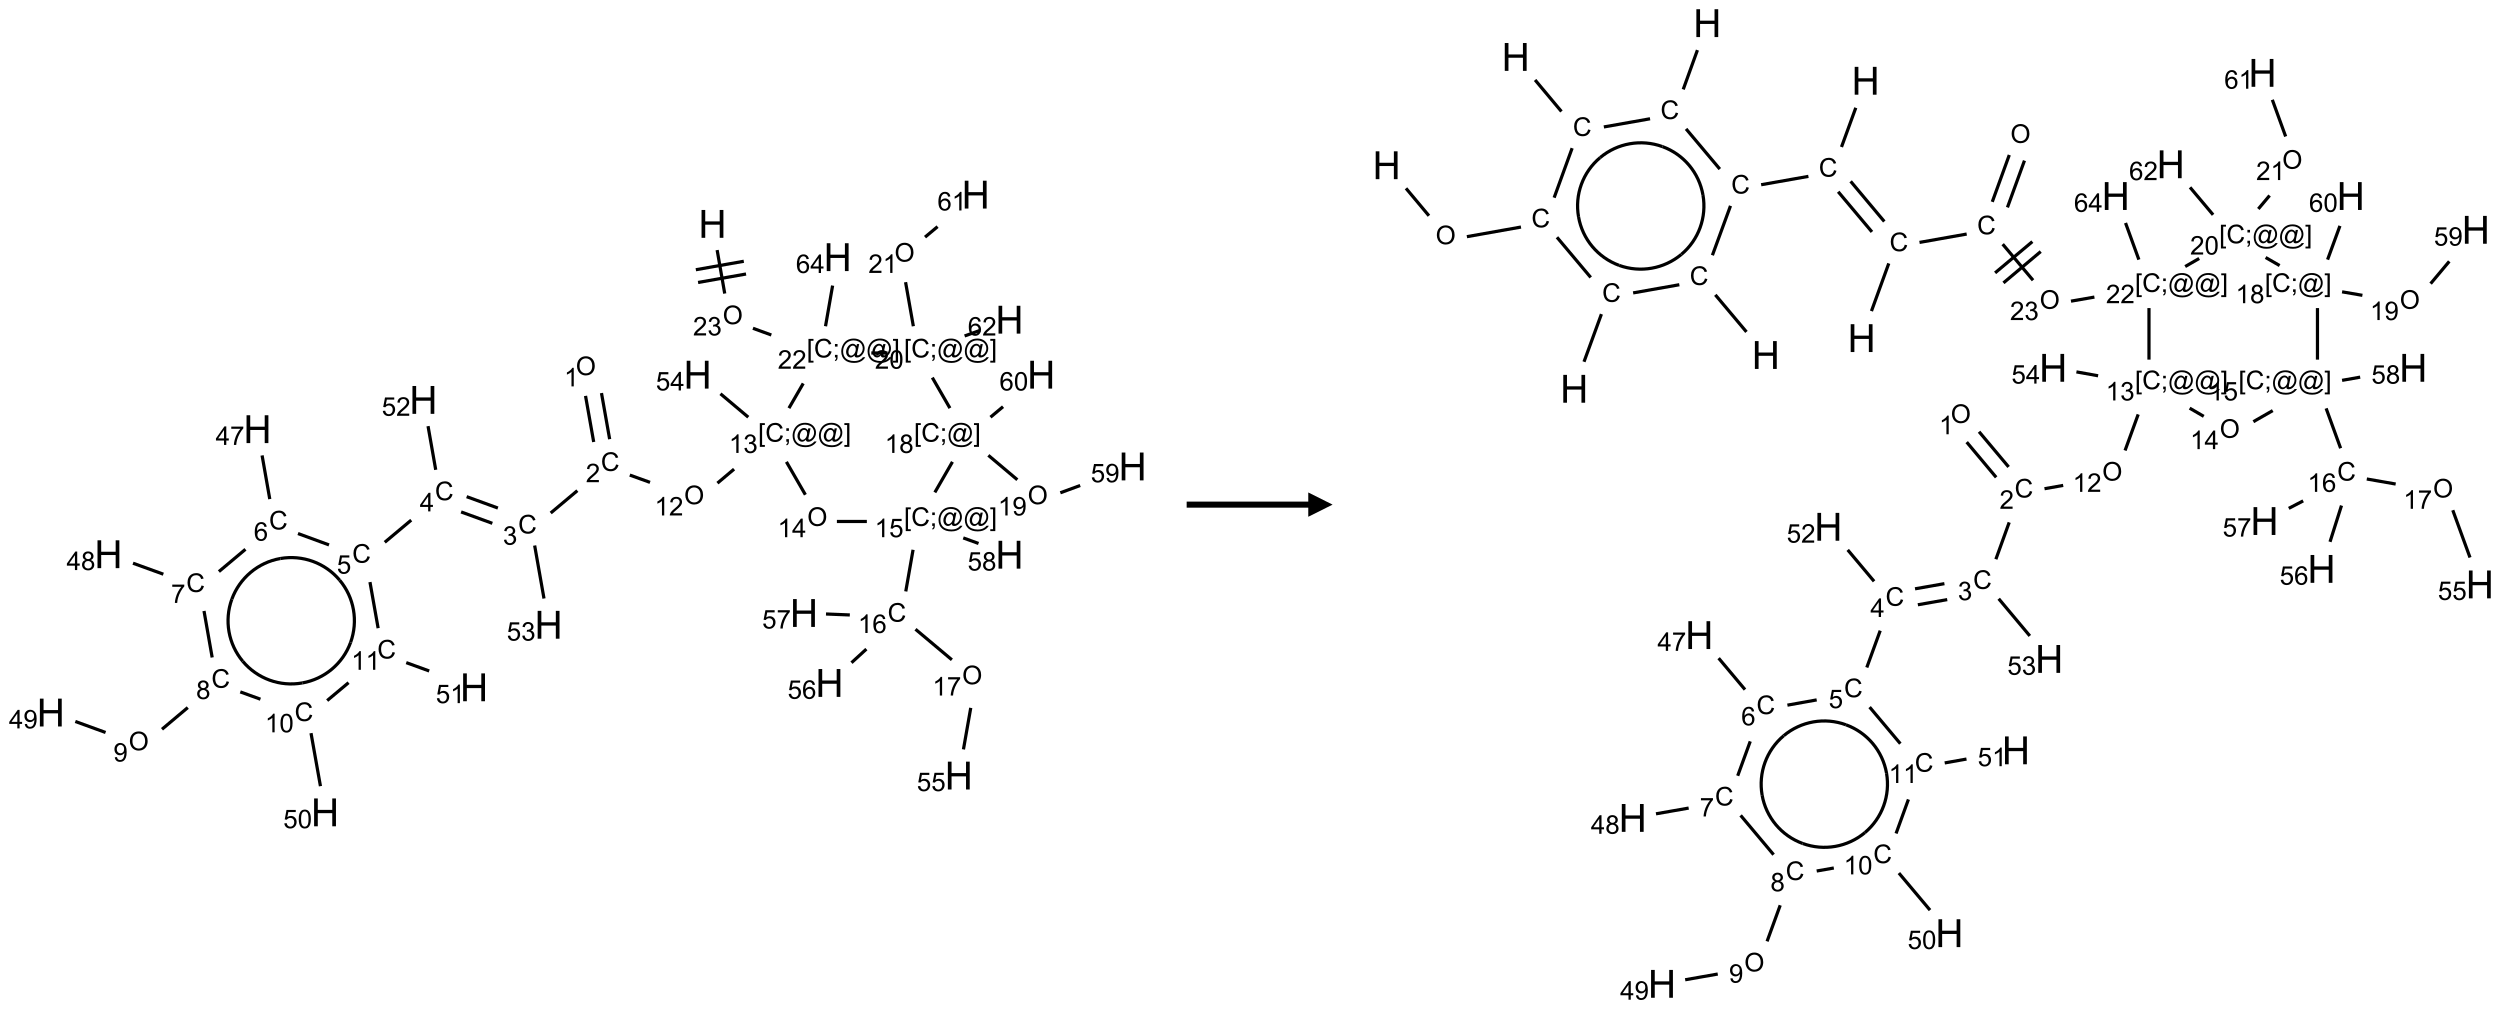 <?xml version="1.0" encoding="UTF-8"?>
<svg xmlns="http://www.w3.org/2000/svg" xmlns:xlink="http://www.w3.org/1999/xlink" width="1028" height="415" viewBox="0 0 1028 415">
<defs>
<g>
<g id="glyph-0-0">
<path d="M 2 0 L 2 -10 L 10 -10 L 10 0 Z M 2.25 -0.25 L 9.75 -0.25 L 9.75 -9.75 L 2.25 -9.75 Z M 2.25 -0.25 "/>
</g>
<g id="glyph-0-1">
<path d="M 1.281 0 L 1.281 -11.453 L 2.797 -11.453 L 2.797 -6.75 L 8.75 -6.75 L 8.75 -11.453 L 10.266 -11.453 L 10.266 0 L 8.75 0 L 8.75 -5.398 L 2.797 -5.398 L 2.797 0 Z M 1.281 0 "/>
</g>
<g id="glyph-1-0">
<path d="M 1.332 0 L 1.332 -6.668 L 6.668 -6.668 L 6.668 0 Z M 1.5 -0.168 L 6.5 -0.168 L 6.5 -6.5 L 1.5 -6.5 Z M 1.5 -0.168 "/>
</g>
<g id="glyph-1-1">
<path d="M 0.516 -3.719 C 0.516 -4.984 0.855 -5.977 1.535 -6.695 C 2.215 -7.414 3.094 -7.77 4.172 -7.77 C 4.875 -7.77 5.512 -7.602 6.078 -7.266 C 6.645 -6.93 7.074 -6.461 7.371 -5.855 C 7.668 -5.254 7.816 -4.57 7.816 -3.809 C 7.816 -3.035 7.66 -2.34 7.348 -1.73 C 7.035 -1.117 6.594 -0.656 6.02 -0.34 C 5.449 -0.027 4.828 0.129 4.168 0.129 C 3.449 0.129 2.805 -0.043 2.238 -0.391 C 1.672 -0.738 1.246 -1.211 0.953 -1.812 C 0.66 -2.414 0.516 -3.047 0.516 -3.719 Z M 1.559 -3.703 C 1.559 -2.781 1.805 -2.059 2.301 -1.527 C 2.793 -1 3.414 -0.734 4.16 -0.734 C 4.922 -0.734 5.547 -1 6.039 -1.535 C 6.531 -2.07 6.777 -2.828 6.777 -3.812 C 6.777 -4.434 6.672 -4.977 6.461 -5.441 C 6.25 -5.902 5.945 -6.262 5.539 -6.52 C 5.133 -6.773 4.68 -6.902 4.176 -6.902 C 3.461 -6.902 2.848 -6.656 2.332 -6.164 C 1.816 -5.672 1.559 -4.852 1.559 -3.703 Z M 1.559 -3.703 "/>
</g>
<g id="glyph-1-2">
<path d="M 5.371 -0.902 L 5.371 0 L 0.324 0 C 0.316 -0.227 0.352 -0.441 0.434 -0.652 C 0.562 -0.996 0.766 -1.332 1.051 -1.668 C 1.332 -2 1.742 -2.387 2.277 -2.824 C 3.105 -3.504 3.668 -4.043 3.957 -4.441 C 4.25 -4.84 4.395 -5.215 4.395 -5.566 C 4.395 -5.938 4.262 -6.254 3.996 -6.508 C 3.73 -6.762 3.387 -6.891 2.957 -6.891 C 2.508 -6.891 2.145 -6.754 1.875 -6.484 C 1.605 -6.215 1.469 -5.84 1.465 -5.359 L 0.5 -5.457 C 0.566 -6.176 0.812 -6.727 1.246 -7.102 C 1.676 -7.477 2.254 -7.668 2.98 -7.668 C 3.711 -7.668 4.293 -7.465 4.719 -7.059 C 5.145 -6.652 5.359 -6.148 5.359 -5.547 C 5.359 -5.242 5.297 -4.941 5.172 -4.645 C 5.047 -4.352 4.84 -4.039 4.551 -3.715 C 4.262 -3.387 3.777 -2.938 3.105 -2.371 C 2.543 -1.898 2.18 -1.578 2.02 -1.41 C 1.859 -1.242 1.73 -1.07 1.625 -0.902 Z M 5.371 -0.902 "/>
</g>
<g id="glyph-1-3">
<path d="M 0.449 -2.016 L 1.387 -2.141 C 1.492 -1.609 1.676 -1.227 1.934 -0.992 C 2.191 -0.758 2.508 -0.641 2.879 -0.641 C 3.32 -0.641 3.695 -0.793 3.996 -1.098 C 4.301 -1.402 4.453 -1.781 4.453 -2.234 C 4.453 -2.664 4.312 -3.02 4.031 -3.301 C 3.75 -3.578 3.391 -3.719 2.957 -3.719 C 2.781 -3.719 2.562 -3.684 2.297 -3.613 L 2.402 -4.438 C 2.465 -4.43 2.516 -4.426 2.551 -4.426 C 2.949 -4.426 3.312 -4.531 3.629 -4.738 C 3.949 -4.949 4.109 -5.27 4.109 -5.703 C 4.109 -6.047 3.992 -6.332 3.762 -6.559 C 3.527 -6.785 3.227 -6.895 2.859 -6.895 C 2.496 -6.895 2.191 -6.781 1.949 -6.551 C 1.707 -6.324 1.547 -5.98 1.48 -5.52 L 0.543 -5.688 C 0.656 -6.316 0.918 -6.805 1.324 -7.148 C 1.73 -7.492 2.234 -7.668 2.84 -7.668 C 3.254 -7.668 3.641 -7.578 3.988 -7.398 C 4.34 -7.219 4.609 -6.977 4.793 -6.668 C 4.98 -6.359 5.074 -6.031 5.074 -5.684 C 5.074 -5.352 4.984 -5.051 4.809 -4.781 C 4.629 -4.512 4.367 -4.297 4.02 -4.137 C 4.473 -4.031 4.824 -3.816 5.074 -3.488 C 5.324 -3.16 5.449 -2.75 5.449 -2.254 C 5.449 -1.59 5.203 -1.023 4.719 -0.559 C 4.234 -0.098 3.617 0.137 2.875 0.137 C 2.203 0.137 1.648 -0.062 1.207 -0.465 C 0.762 -0.863 0.512 -1.379 0.449 -2.016 Z M 0.449 -2.016 "/>
</g>
<g id="glyph-1-4">
<path d="M 0.723 2.121 L 0.723 -7.637 L 2.793 -7.637 L 2.793 -6.859 L 1.66 -6.859 L 1.66 1.344 L 2.793 1.344 L 2.793 2.121 Z M 0.723 2.121 "/>
</g>
<g id="glyph-1-5">
<path d="M 6.27 -2.676 L 7.281 -2.422 C 7.07 -1.594 6.688 -0.961 6.137 -0.523 C 5.586 -0.086 4.914 0.129 4.121 0.129 C 3.297 0.129 2.629 -0.039 2.113 -0.371 C 1.598 -0.707 1.203 -1.191 0.934 -1.828 C 0.664 -2.465 0.531 -3.145 0.531 -3.875 C 0.531 -4.672 0.684 -5.363 0.988 -5.957 C 1.293 -6.547 1.723 -6.996 2.285 -7.305 C 2.844 -7.613 3.461 -7.766 4.137 -7.766 C 4.898 -7.766 5.543 -7.57 6.062 -7.184 C 6.582 -6.793 6.945 -6.246 7.152 -5.543 L 6.156 -5.309 C 5.98 -5.863 5.723 -6.266 5.387 -6.52 C 5.051 -6.773 4.625 -6.902 4.113 -6.902 C 3.527 -6.902 3.039 -6.762 2.645 -6.48 C 2.25 -6.199 1.973 -5.82 1.812 -5.348 C 1.652 -4.871 1.574 -4.383 1.574 -3.879 C 1.574 -3.23 1.668 -2.664 1.855 -2.18 C 2.047 -1.695 2.34 -1.332 2.738 -1.094 C 3.137 -0.855 3.57 -0.734 4.035 -0.734 C 4.602 -0.734 5.082 -0.898 5.473 -1.223 C 5.867 -1.551 6.133 -2.035 6.27 -2.676 Z M 6.27 -2.676 "/>
</g>
<g id="glyph-1-6">
<path d="M 0.949 -4.465 L 0.949 -5.531 L 2.016 -5.531 L 2.016 -4.465 Z M 0.949 0 L 0.949 -1.066 L 2.016 -1.066 L 2.016 0 C 2.016 0.391 1.945 0.711 1.809 0.949 C 1.668 1.191 1.449 1.379 1.145 1.512 L 0.887 1.109 C 1.082 1.023 1.23 0.895 1.324 0.727 C 1.418 0.559 1.469 0.316 1.48 0 Z M 0.949 0 "/>
</g>
<g id="glyph-1-7">
<path d="M 6.047 -0.848 C 5.82 -0.59 5.57 -0.379 5.289 -0.223 C 5.008 -0.062 4.73 0.016 4.449 0.016 C 4.141 0.016 3.84 -0.074 3.547 -0.254 C 3.254 -0.434 3.02 -0.715 2.836 -1.09 C 2.652 -1.465 2.562 -1.875 2.562 -2.324 C 2.562 -2.875 2.703 -3.43 2.988 -3.98 C 3.27 -4.535 3.621 -4.953 4.043 -5.23 C 4.461 -5.508 4.871 -5.645 5.266 -5.645 C 5.566 -5.645 5.855 -5.566 6.129 -5.41 C 6.402 -5.25 6.641 -5.012 6.84 -4.688 L 7.016 -5.496 L 7.949 -5.496 L 7.199 -2 C 7.094 -1.516 7.043 -1.246 7.043 -1.191 C 7.043 -1.098 7.078 -1.02 7.148 -0.949 C 7.219 -0.883 7.305 -0.848 7.406 -0.848 C 7.59 -0.848 7.832 -0.953 8.129 -1.168 C 8.527 -1.445 8.84 -1.816 9.07 -2.285 C 9.301 -2.75 9.418 -3.234 9.418 -3.73 C 9.418 -4.309 9.27 -4.852 8.973 -5.355 C 8.676 -5.859 8.23 -6.262 7.645 -6.562 C 7.055 -6.863 6.406 -7.016 5.691 -7.016 C 4.879 -7.016 4.137 -6.824 3.465 -6.445 C 2.793 -6.066 2.273 -5.52 1.902 -4.809 C 1.535 -4.098 1.348 -3.34 1.348 -2.527 C 1.348 -1.676 1.535 -0.941 1.902 -0.328 C 2.273 0.285 2.809 0.742 3.508 1.035 C 4.207 1.328 4.984 1.473 5.832 1.473 C 6.742 1.473 7.504 1.32 8.121 1.016 C 8.734 0.711 9.195 0.34 9.5 -0.098 L 10.441 -0.098 C 10.266 0.266 9.961 0.637 9.531 1.016 C 9.102 1.395 8.59 1.695 7.996 1.914 C 7.402 2.133 6.688 2.246 5.848 2.246 C 5.078 2.246 4.367 2.145 3.715 1.949 C 3.066 1.75 2.512 1.453 2.051 1.055 C 1.594 0.656 1.25 0.199 1.016 -0.316 C 0.723 -0.973 0.578 -1.684 0.578 -2.441 C 0.578 -3.289 0.75 -4.098 1.098 -4.863 C 1.523 -5.805 2.125 -6.527 2.902 -7.027 C 3.684 -7.527 4.629 -7.777 5.738 -7.777 C 6.602 -7.777 7.375 -7.602 8.059 -7.246 C 8.746 -6.895 9.285 -6.371 9.684 -5.672 C 10.02 -5.07 10.188 -4.418 10.188 -3.715 C 10.188 -2.707 9.832 -1.812 9.125 -1.031 C 8.492 -0.328 7.801 0.02 7.051 0.02 C 6.812 0.02 6.617 -0.016 6.473 -0.09 C 6.324 -0.16 6.215 -0.266 6.145 -0.402 C 6.102 -0.488 6.066 -0.637 6.047 -0.848 Z M 3.527 -2.262 C 3.527 -1.785 3.641 -1.414 3.863 -1.152 C 4.09 -0.887 4.348 -0.754 4.641 -0.754 C 4.836 -0.754 5.039 -0.812 5.254 -0.93 C 5.469 -1.047 5.676 -1.219 5.871 -1.449 C 6.066 -1.676 6.23 -1.969 6.355 -2.32 C 6.48 -2.672 6.543 -3.027 6.543 -3.379 C 6.543 -3.852 6.426 -4.219 6.191 -4.48 C 5.957 -4.738 5.672 -4.871 5.332 -4.871 C 5.109 -4.871 4.902 -4.812 4.707 -4.699 C 4.512 -4.586 4.32 -4.406 4.137 -4.156 C 3.953 -3.906 3.805 -3.602 3.691 -3.246 C 3.582 -2.887 3.527 -2.559 3.527 -2.262 Z M 3.527 -2.262 "/>
</g>
<g id="glyph-1-8">
<path d="M 2.27 2.121 L 0.203 2.121 L 0.203 1.344 L 1.332 1.344 L 1.332 -6.859 L 0.203 -6.859 L 0.203 -7.637 L 2.27 -7.637 Z M 2.27 2.121 "/>
</g>
<g id="glyph-1-9">
<path d="M 5.309 -5.766 L 4.375 -5.691 C 4.293 -6.059 4.172 -6.328 4.02 -6.496 C 3.766 -6.762 3.453 -6.895 3.082 -6.895 C 2.785 -6.895 2.523 -6.812 2.297 -6.645 C 2 -6.43 1.77 -6.117 1.598 -5.703 C 1.43 -5.289 1.34 -4.703 1.332 -3.938 C 1.559 -4.281 1.836 -4.535 2.16 -4.703 C 2.488 -4.871 2.828 -4.953 3.188 -4.953 C 3.812 -4.953 4.344 -4.723 4.785 -4.262 C 5.223 -3.801 5.441 -3.207 5.441 -2.48 C 5.441 -2 5.34 -1.555 5.133 -1.145 C 4.926 -0.73 4.641 -0.418 4.281 -0.199 C 3.922 0.02 3.512 0.129 3.051 0.129 C 2.27 0.129 1.633 -0.156 1.141 -0.73 C 0.648 -1.305 0.402 -2.254 0.402 -3.574 C 0.402 -5.051 0.672 -6.121 1.219 -6.793 C 1.695 -7.375 2.336 -7.668 3.141 -7.668 C 3.742 -7.668 4.234 -7.5 4.617 -7.16 C 5 -6.824 5.23 -6.359 5.309 -5.766 Z M 1.48 -2.473 C 1.48 -2.152 1.547 -1.844 1.684 -1.547 C 1.82 -1.25 2.016 -1.027 2.262 -0.871 C 2.508 -0.719 2.766 -0.641 3.035 -0.641 C 3.434 -0.641 3.773 -0.801 4.059 -1.121 C 4.344 -1.441 4.484 -1.875 4.484 -2.422 C 4.484 -2.949 4.344 -3.367 4.062 -3.668 C 3.781 -3.973 3.426 -4.125 3 -4.125 C 2.578 -4.125 2.219 -3.973 1.922 -3.668 C 1.625 -3.363 1.48 -2.969 1.48 -2.473 Z M 1.48 -2.473 "/>
</g>
<g id="glyph-1-10">
<path d="M 3.449 0 L 3.449 -1.828 L 0.137 -1.828 L 0.137 -2.688 L 3.621 -7.637 L 4.387 -7.637 L 4.387 -2.688 L 5.418 -2.688 L 5.418 -1.828 L 4.387 -1.828 L 4.387 0 Z M 3.449 -2.688 L 3.449 -6.129 L 1.059 -2.688 Z M 3.449 -2.688 "/>
</g>
<g id="glyph-1-11">
<path d="M 3.973 0 L 3.035 0 L 3.035 -5.973 C 2.809 -5.758 2.516 -5.543 2.148 -5.328 C 1.781 -5.113 1.453 -4.953 1.16 -4.844 L 1.16 -5.75 C 1.684 -5.996 2.145 -6.297 2.535 -6.645 C 2.93 -6.996 3.207 -7.336 3.371 -7.668 L 3.973 -7.668 Z M 3.973 0 "/>
</g>
<g id="glyph-1-12">
<path d="M 0.441 -2 L 1.426 -2.082 C 1.5 -1.605 1.668 -1.242 1.934 -1.004 C 2.199 -0.762 2.52 -0.641 2.895 -0.641 C 3.348 -0.641 3.73 -0.812 4.043 -1.152 C 4.355 -1.492 4.512 -1.941 4.512 -2.504 C 4.512 -3.039 4.359 -3.461 4.059 -3.77 C 3.758 -4.078 3.367 -4.234 2.879 -4.234 C 2.578 -4.234 2.305 -4.164 2.062 -4.027 C 1.82 -3.891 1.629 -3.715 1.488 -3.496 L 0.609 -3.609 L 1.348 -7.531 L 5.145 -7.531 L 5.145 -6.637 L 2.098 -6.637 L 1.688 -4.582 C 2.145 -4.902 2.625 -5.062 3.129 -5.062 C 3.797 -5.062 4.359 -4.832 4.816 -4.371 C 5.277 -3.91 5.504 -3.312 5.504 -2.59 C 5.504 -1.898 5.305 -1.301 4.902 -0.797 C 4.41 -0.18 3.742 0.129 2.895 0.129 C 2.199 0.129 1.633 -0.062 1.195 -0.453 C 0.758 -0.844 0.504 -1.359 0.441 -2 Z M 0.441 -2 "/>
</g>
<g id="glyph-1-13">
<path d="M 0.504 -6.637 L 0.504 -7.535 L 5.449 -7.535 L 5.449 -6.809 C 4.961 -6.289 4.48 -5.602 4.004 -4.746 C 3.527 -3.887 3.156 -3.004 2.895 -2.098 C 2.707 -1.461 2.59 -0.762 2.535 0 L 1.574 0 C 1.582 -0.602 1.703 -1.328 1.926 -2.176 C 2.152 -3.027 2.477 -3.848 2.898 -4.637 C 3.32 -5.426 3.77 -6.094 4.246 -6.637 Z M 0.504 -6.637 "/>
</g>
<g id="glyph-1-14">
<path d="M 1.887 -4.141 C 1.496 -4.281 1.207 -4.484 1.02 -4.75 C 0.832 -5.016 0.738 -5.328 0.738 -5.699 C 0.738 -6.254 0.938 -6.719 1.34 -7.098 C 1.738 -7.477 2.27 -7.668 2.934 -7.668 C 3.598 -7.668 4.137 -7.473 4.543 -7.086 C 4.949 -6.699 5.152 -6.227 5.152 -5.672 C 5.152 -5.316 5.059 -5.008 4.871 -4.746 C 4.688 -4.484 4.406 -4.281 4.027 -4.141 C 4.496 -3.988 4.852 -3.742 5.098 -3.402 C 5.34 -3.062 5.465 -2.656 5.465 -2.184 C 5.465 -1.531 5.234 -0.98 4.77 -0.535 C 4.309 -0.09 3.703 0.129 2.949 0.129 C 2.195 0.129 1.586 -0.094 1.125 -0.539 C 0.664 -0.984 0.434 -1.543 0.434 -2.207 C 0.434 -2.703 0.559 -3.121 0.809 -3.457 C 1.062 -3.793 1.422 -4.02 1.887 -4.141 Z M 1.699 -5.73 C 1.699 -5.367 1.812 -5.074 2.047 -4.844 C 2.281 -4.613 2.582 -4.5 2.953 -4.5 C 3.312 -4.5 3.609 -4.613 3.84 -4.84 C 4.07 -5.066 4.188 -5.348 4.188 -5.676 C 4.188 -6.02 4.07 -6.309 3.832 -6.543 C 3.594 -6.777 3.297 -6.895 2.941 -6.895 C 2.586 -6.895 2.289 -6.781 2.051 -6.551 C 1.816 -6.324 1.699 -6.047 1.699 -5.73 Z M 1.395 -2.203 C 1.395 -1.938 1.461 -1.676 1.586 -1.426 C 1.711 -1.176 1.902 -0.984 2.152 -0.848 C 2.402 -0.711 2.672 -0.641 2.957 -0.641 C 3.406 -0.641 3.777 -0.785 4.066 -1.074 C 4.359 -1.363 4.504 -1.727 4.504 -2.172 C 4.504 -2.625 4.355 -2.996 4.055 -3.293 C 3.754 -3.586 3.379 -3.734 2.926 -3.734 C 2.484 -3.734 2.121 -3.59 1.832 -3.297 C 1.543 -3.004 1.395 -2.641 1.395 -2.203 Z M 1.395 -2.203 "/>
</g>
<g id="glyph-1-15">
<path d="M 0.582 -1.766 L 1.484 -1.848 C 1.562 -1.426 1.707 -1.117 1.922 -0.926 C 2.137 -0.734 2.414 -0.641 2.75 -0.641 C 3.039 -0.641 3.289 -0.707 3.508 -0.84 C 3.727 -0.973 3.902 -1.148 4.043 -1.367 C 4.18 -1.586 4.297 -1.887 4.391 -2.262 C 4.484 -2.637 4.531 -3.016 4.531 -3.406 C 4.531 -3.449 4.531 -3.512 4.527 -3.594 C 4.34 -3.297 4.082 -3.055 3.758 -2.867 C 3.434 -2.68 3.082 -2.59 2.703 -2.59 C 2.07 -2.59 1.535 -2.816 1.098 -3.277 C 0.66 -3.734 0.441 -4.34 0.441 -5.09 C 0.441 -5.863 0.672 -6.484 1.129 -6.957 C 1.586 -7.43 2.156 -7.668 2.844 -7.668 C 3.34 -7.668 3.793 -7.531 4.207 -7.266 C 4.617 -7 4.93 -6.617 5.145 -6.121 C 5.355 -5.629 5.465 -4.91 5.465 -3.973 C 5.465 -2.996 5.359 -2.223 5.145 -1.645 C 4.934 -1.066 4.617 -0.625 4.199 -0.324 C 3.781 -0.02 3.293 0.129 2.73 0.129 C 2.133 0.129 1.645 -0.035 1.266 -0.367 C 0.887 -0.699 0.66 -1.164 0.582 -1.766 Z M 4.422 -5.137 C 4.422 -5.676 4.277 -6.102 3.992 -6.418 C 3.707 -6.734 3.359 -6.891 2.957 -6.891 C 2.543 -6.891 2.18 -6.719 1.871 -6.379 C 1.562 -6.039 1.406 -5.598 1.406 -5.059 C 1.406 -4.57 1.555 -4.176 1.848 -3.871 C 2.141 -3.566 2.5 -3.418 2.934 -3.418 C 3.367 -3.418 3.723 -3.57 4.004 -3.871 C 4.281 -4.176 4.422 -4.598 4.422 -5.137 Z M 4.422 -5.137 "/>
</g>
<g id="glyph-1-16">
<path d="M 0.441 -3.766 C 0.441 -4.668 0.535 -5.395 0.723 -5.945 C 0.906 -6.496 1.184 -6.922 1.551 -7.219 C 1.918 -7.516 2.375 -7.668 2.934 -7.668 C 3.344 -7.668 3.703 -7.586 4.012 -7.418 C 4.32 -7.254 4.574 -7.016 4.777 -6.707 C 4.977 -6.395 5.137 -6.016 5.25 -5.57 C 5.363 -5.125 5.422 -4.523 5.422 -3.766 C 5.422 -2.871 5.328 -2.148 5.145 -1.598 C 4.961 -1.047 4.688 -0.621 4.32 -0.32 C 3.953 -0.02 3.492 0.129 2.934 0.129 C 2.195 0.129 1.617 -0.133 1.199 -0.66 C 0.695 -1.297 0.441 -2.332 0.441 -3.766 Z M 1.406 -3.766 C 1.406 -2.512 1.555 -1.68 1.848 -1.262 C 2.141 -0.848 2.5 -0.641 2.934 -0.641 C 3.363 -0.641 3.727 -0.848 4.02 -1.266 C 4.312 -1.684 4.457 -2.516 4.457 -3.766 C 4.457 -5.023 4.312 -5.859 4.02 -6.27 C 3.727 -6.684 3.359 -6.891 2.922 -6.891 C 2.492 -6.891 2.148 -6.707 1.891 -6.344 C 1.566 -5.879 1.406 -5.02 1.406 -3.766 Z M 1.406 -3.766 "/>
</g>
</g>
</defs>
<path fill="none" stroke-width="0.033" stroke-linecap="butt" stroke-linejoin="miter" stroke="rgb(0%, 0%, 0%)" stroke-opacity="1" stroke-miterlimit="10" d="M 6.85 0.57 L 6.928 1.017 " transform="matrix(40, 0, 0, 40, 20.889, 80.031)"/>
<path fill="none" stroke-width="0.033" stroke-linecap="butt" stroke-linejoin="miter" stroke="rgb(0%, 0%, 0%)" stroke-opacity="1" stroke-miterlimit="10" d="M 6.654 0.903 L 7.147 0.816 " transform="matrix(40, 0, 0, 40, 20.889, 80.031)"/>
<path fill="none" stroke-width="0.033" stroke-linecap="butt" stroke-linejoin="miter" stroke="rgb(0%, 0%, 0%)" stroke-opacity="1" stroke-miterlimit="10" d="M 6.631 0.772 L 7.124 0.685 " transform="matrix(40, 0, 0, 40, 20.889, 80.031)"/>
<path fill="none" stroke-width="0.033" stroke-linecap="butt" stroke-linejoin="miter" stroke="rgb(0%, 0%, 0%)" stroke-opacity="1" stroke-miterlimit="10" d="M 7.218 1.374 L 7.407 1.443 " transform="matrix(40, 0, 0, 40, 20.889, 80.031)"/>
<path fill="none" stroke-width="0.033" stroke-linecap="butt" stroke-linejoin="miter" stroke="rgb(0%, 0%, 0%)" stroke-opacity="1" stroke-miterlimit="10" d="M 7.964 1.353 L 8.037 0.935 " transform="matrix(40, 0, 0, 40, 20.889, 80.031)"/>
<path fill="none" stroke-width="0.033" stroke-linecap="butt" stroke-linejoin="miter" stroke="rgb(0%, 0%, 0%)" stroke-opacity="1" stroke-miterlimit="10" d="M 7.735 1.941 L 7.588 2.195 " transform="matrix(40, 0, 0, 40, 20.889, 80.031)"/>
<path fill="none" stroke-width="0.033" stroke-linecap="butt" stroke-linejoin="miter" stroke="rgb(0%, 0%, 0%)" stroke-opacity="1" stroke-miterlimit="10" d="M 7.024 2.822 L 6.853 2.966 " transform="matrix(40, 0, 0, 40, 20.889, 80.031)"/>
<path fill="none" stroke-width="0.033" stroke-linecap="butt" stroke-linejoin="miter" stroke="rgb(0%, 0%, 0%)" stroke-opacity="1" stroke-miterlimit="10" d="M 6.16 2.958 L 5.952 2.883 " transform="matrix(40, 0, 0, 40, 20.889, 80.031)"/>
<path fill="none" stroke-width="0.033" stroke-linecap="butt" stroke-linejoin="miter" stroke="rgb(0%, 0%, 0%)" stroke-opacity="1" stroke-miterlimit="10" d="M 5.745 2.514 L 5.661 2.04 " transform="matrix(40, 0, 0, 40, 20.889, 80.031)"/>
<path fill="none" stroke-width="0.033" stroke-linecap="butt" stroke-linejoin="miter" stroke="rgb(0%, 0%, 0%)" stroke-opacity="1" stroke-miterlimit="10" d="M 5.581 2.543 L 5.497 2.069 " transform="matrix(40, 0, 0, 40, 20.889, 80.031)"/>
<path fill="none" stroke-width="0.033" stroke-linecap="butt" stroke-linejoin="miter" stroke="rgb(0%, 0%, 0%)" stroke-opacity="1" stroke-miterlimit="10" d="M 5.413 3.043 L 5.139 3.273 " transform="matrix(40, 0, 0, 40, 20.889, 80.031)"/>
<path fill="none" stroke-width="0.033" stroke-linecap="butt" stroke-linejoin="miter" stroke="rgb(0%, 0%, 0%)" stroke-opacity="1" stroke-miterlimit="10" d="M 4.596 3.222 L 4.275 3.105 " transform="matrix(40, 0, 0, 40, 20.889, 80.031)"/>
<path fill="none" stroke-width="0.033" stroke-linecap="butt" stroke-linejoin="miter" stroke="rgb(0%, 0%, 0%)" stroke-opacity="1" stroke-miterlimit="10" d="M 4.539 3.379 L 4.218 3.262 " transform="matrix(40, 0, 0, 40, 20.889, 80.031)"/>
<path fill="none" stroke-width="0.033" stroke-linecap="butt" stroke-linejoin="miter" stroke="rgb(0%, 0%, 0%)" stroke-opacity="1" stroke-miterlimit="10" d="M 3.705 3.346 L 3.433 3.574 " transform="matrix(40, 0, 0, 40, 20.889, 80.031)"/>
<path fill="none" stroke-width="0.033" stroke-linecap="butt" stroke-linejoin="miter" stroke="rgb(0%, 0%, 0%)" stroke-opacity="1" stroke-miterlimit="10" d="M 2.86 3.601 L 2.541 3.484 " transform="matrix(40, 0, 0, 40, 20.889, 80.031)"/>
<path fill="none" stroke-width="0.033" stroke-linecap="butt" stroke-linejoin="miter" stroke="rgb(0%, 0%, 0%)" stroke-opacity="1" stroke-miterlimit="10" d="M 2.251 3.13 L 2.172 2.681 " transform="matrix(40, 0, 0, 40, 20.889, 80.031)"/>
<path fill="none" stroke-width="0.033" stroke-linecap="butt" stroke-linejoin="miter" stroke="rgb(0%, 0%, 0%)" stroke-opacity="1" stroke-miterlimit="10" d="M 2.001 3.646 L 1.728 3.875 " transform="matrix(40, 0, 0, 40, 20.889, 80.031)"/>
<path fill="none" stroke-width="0.033" stroke-linecap="butt" stroke-linejoin="miter" stroke="rgb(0%, 0%, 0%)" stroke-opacity="1" stroke-miterlimit="10" d="M 1.157 3.902 L 0.845 3.789 " transform="matrix(40, 0, 0, 40, 20.889, 80.031)"/>
<path fill="none" stroke-width="0.033" stroke-linecap="butt" stroke-linejoin="miter" stroke="rgb(0%, 0%, 0%)" stroke-opacity="1" stroke-miterlimit="10" d="M 1.575 4.28 L 1.659 4.758 " transform="matrix(40, 0, 0, 40, 20.889, 80.031)"/>
<path fill="none" stroke-width="0.033" stroke-linecap="butt" stroke-linejoin="miter" stroke="rgb(0%, 0%, 0%)" stroke-opacity="1" stroke-miterlimit="10" d="M 1.408 5.273 L 1.143 5.496 " transform="matrix(40, 0, 0, 40, 20.889, 80.031)"/>
<path fill="none" stroke-width="0.033" stroke-linecap="butt" stroke-linejoin="miter" stroke="rgb(0%, 0%, 0%)" stroke-opacity="1" stroke-miterlimit="10" d="M 0.563 5.529 L 0.252 5.416 " transform="matrix(40, 0, 0, 40, 20.889, 80.031)"/>
<path fill="none" stroke-width="0.033" stroke-linecap="butt" stroke-linejoin="miter" stroke="rgb(0%, 0%, 0%)" stroke-opacity="1" stroke-miterlimit="10" d="M 1.948 5.112 L 2.155 5.187 " transform="matrix(40, 0, 0, 40, 20.889, 80.031)"/>
<path fill="none" stroke-width="0.033" stroke-linecap="butt" stroke-linejoin="miter" stroke="rgb(0%, 0%, 0%)" stroke-opacity="1" stroke-miterlimit="10" d="M 2.675 5.536 L 2.772 6.081 " transform="matrix(40, 0, 0, 40, 20.889, 80.031)"/>
<path fill="none" stroke-width="0.033" stroke-linecap="butt" stroke-linejoin="miter" stroke="rgb(0%, 0%, 0%)" stroke-opacity="1" stroke-miterlimit="10" d="M 2.841 5.201 L 3.061 5.017 " transform="matrix(40, 0, 0, 40, 20.889, 80.031)"/>
<path fill="none" stroke-width="0.033" stroke-linecap="butt" stroke-linejoin="miter" stroke="rgb(0%, 0%, 0%)" stroke-opacity="1" stroke-miterlimit="10" d="M 3.365 4.457 L 3.281 3.983 " transform="matrix(40, 0, 0, 40, 20.889, 80.031)"/>
<path fill="none" stroke-width="0.033" stroke-linecap="butt" stroke-linejoin="miter" stroke="rgb(0%, 0%, 0%)" stroke-opacity="1" stroke-miterlimit="10" d="M 3.654 4.811 L 3.89 4.897 " transform="matrix(40, 0, 0, 40, 20.889, 80.031)"/>
<path fill="none" stroke-width="0.033" stroke-linecap="butt" stroke-linejoin="miter" stroke="rgb(0%, 0%, 0%)" stroke-opacity="1" stroke-miterlimit="10" d="M 3.957 2.829 L 3.878 2.38 " transform="matrix(40, 0, 0, 40, 20.889, 80.031)"/>
<path fill="none" stroke-width="0.033" stroke-linecap="butt" stroke-linejoin="miter" stroke="rgb(0%, 0%, 0%)" stroke-opacity="1" stroke-miterlimit="10" d="M 4.974 3.607 L 5.07 4.152 " transform="matrix(40, 0, 0, 40, 20.889, 80.031)"/>
<path fill="none" stroke-width="0.033" stroke-linecap="butt" stroke-linejoin="miter" stroke="rgb(0%, 0%, 0%)" stroke-opacity="1" stroke-miterlimit="10" d="M 7.17 2.288 L 6.884 2.047 " transform="matrix(40, 0, 0, 40, 20.889, 80.031)"/>
<path fill="none" stroke-width="0.033" stroke-linecap="butt" stroke-linejoin="miter" stroke="rgb(0%, 0%, 0%)" stroke-opacity="1" stroke-miterlimit="10" d="M 7.562 2.747 L 7.757 3.085 " transform="matrix(40, 0, 0, 40, 20.889, 80.031)"/>
<path fill="none" stroke-width="0.033" stroke-linecap="butt" stroke-linejoin="miter" stroke="rgb(0%, 0%, 0%)" stroke-opacity="1" stroke-miterlimit="10" d="M 8.081 3.36 L 8.389 3.36 " transform="matrix(40, 0, 0, 40, 20.889, 80.031)"/>
<path fill="none" stroke-width="0.033" stroke-linecap="butt" stroke-linejoin="miter" stroke="rgb(0%, 0%, 0%)" stroke-opacity="1" stroke-miterlimit="10" d="M 8.864 3.651 L 8.789 4.079 " transform="matrix(40, 0, 0, 40, 20.889, 80.031)"/>
<path fill="none" stroke-width="0.033" stroke-linecap="butt" stroke-linejoin="miter" stroke="rgb(0%, 0%, 0%)" stroke-opacity="1" stroke-miterlimit="10" d="M 8.889 4.468 L 9.263 4.782 " transform="matrix(40, 0, 0, 40, 20.889, 80.031)"/>
<path fill="none" stroke-width="0.033" stroke-linecap="butt" stroke-linejoin="miter" stroke="rgb(0%, 0%, 0%)" stroke-opacity="1" stroke-miterlimit="10" d="M 9.457 5.276 L 9.382 5.703 " transform="matrix(40, 0, 0, 40, 20.889, 80.031)"/>
<path fill="none" stroke-width="0.033" stroke-linecap="butt" stroke-linejoin="miter" stroke="rgb(0%, 0%, 0%)" stroke-opacity="1" stroke-miterlimit="10" d="M 8.384 4.672 L 8.231 4.812 " transform="matrix(40, 0, 0, 40, 20.889, 80.031)"/>
<path fill="none" stroke-width="0.033" stroke-linecap="butt" stroke-linejoin="miter" stroke="rgb(0%, 0%, 0%)" stroke-opacity="1" stroke-miterlimit="10" d="M 8.214 4.321 L 7.969 4.311 " transform="matrix(40, 0, 0, 40, 20.889, 80.031)"/>
<path fill="none" stroke-width="0.033" stroke-linecap="butt" stroke-linejoin="miter" stroke="rgb(0%, 0%, 0%)" stroke-opacity="1" stroke-miterlimit="10" d="M 9.38 3.529 L 9.537 3.586 " transform="matrix(40, 0, 0, 40, 20.889, 80.031)"/>
<path fill="none" stroke-width="0.033" stroke-linecap="butt" stroke-linejoin="miter" stroke="rgb(0%, 0%, 0%)" stroke-opacity="1" stroke-miterlimit="10" d="M 9.088 3.061 L 9.269 2.747 " transform="matrix(40, 0, 0, 40, 20.889, 80.031)"/>
<path fill="none" stroke-width="0.033" stroke-linecap="butt" stroke-linejoin="miter" stroke="rgb(0%, 0%, 0%)" stroke-opacity="1" stroke-miterlimit="10" d="M 9.638 2.68 L 9.936 2.931 " transform="matrix(40, 0, 0, 40, 20.889, 80.031)"/>
<path fill="none" stroke-width="0.033" stroke-linecap="butt" stroke-linejoin="miter" stroke="rgb(0%, 0%, 0%)" stroke-opacity="1" stroke-miterlimit="10" d="M 10.378 3.065 L 10.582 2.99 " transform="matrix(40, 0, 0, 40, 20.889, 80.031)"/>
<path fill="none" stroke-width="0.033" stroke-linecap="butt" stroke-linejoin="miter" stroke="rgb(0%, 0%, 0%)" stroke-opacity="1" stroke-miterlimit="10" d="M 9.66 2.288 L 9.789 2.18 " transform="matrix(40, 0, 0, 40, 20.889, 80.031)"/>
<path fill="none" stroke-width="0.033" stroke-linecap="butt" stroke-linejoin="miter" stroke="rgb(0%, 0%, 0%)" stroke-opacity="1" stroke-miterlimit="10" d="M 9.243 2.195 L 9.062 1.881 " transform="matrix(40, 0, 0, 40, 20.889, 80.031)"/>
<path fill="none" stroke-width="0.033" stroke-linecap="butt" stroke-linejoin="miter" stroke="rgb(0%, 0%, 0%)" stroke-opacity="1" stroke-miterlimit="10" d="M 8.602 1.628 L 8.435 1.628 " transform="matrix(40, 0, 0, 40, 20.889, 80.031)"/>
<path fill="none" stroke-width="0.033" stroke-linecap="butt" stroke-linejoin="miter" stroke="rgb(0%, 0%, 0%)" stroke-opacity="1" stroke-miterlimit="10" d="M 8.867 1.353 L 8.787 0.9 " transform="matrix(40, 0, 0, 40, 20.889, 80.031)"/>
<path fill="none" stroke-width="0.033" stroke-linecap="butt" stroke-linejoin="miter" stroke="rgb(0%, 0%, 0%)" stroke-opacity="1" stroke-miterlimit="10" d="M 8.987 0.437 L 9.116 0.329 " transform="matrix(40, 0, 0, 40, 20.889, 80.031)"/>
<path fill="none" stroke-width="0.033" stroke-linecap="butt" stroke-linejoin="miter" stroke="rgb(0%, 0%, 0%)" stroke-opacity="1" stroke-miterlimit="10" d="M 9.394 1.453 L 9.551 1.396 " transform="matrix(40, 0, 0, 40, 20.889, 80.031)"/>
<path fill="none" stroke-width="0.033" stroke-linecap="butt" stroke-linejoin="miter" stroke="rgb(0%, 0%, 0%)" stroke-opacity="1" stroke-miterlimit="10" d="M 2.359 3.741 C 2.588 3.701 2.82 3.785 2.969 3.963 " transform="matrix(40, 0, 0, 40, 20.889, 80.031)"/>
<path fill="none" stroke-width="0.033" stroke-linecap="butt" stroke-linejoin="miter" stroke="rgb(0%, 0%, 0%)" stroke-opacity="1" stroke-miterlimit="10" d="M 1.861 4.159 C 1.941 3.941 2.131 3.781 2.359 3.741 " transform="matrix(40, 0, 0, 40, 20.889, 80.031)"/>
<path fill="none" stroke-width="0.033" stroke-linecap="butt" stroke-linejoin="miter" stroke="rgb(0%, 0%, 0%)" stroke-opacity="1" stroke-miterlimit="10" d="M 1.974 4.798 C 1.825 4.621 1.782 4.377 1.861 4.159 " transform="matrix(40, 0, 0, 40, 20.889, 80.031)"/>
<path fill="none" stroke-width="0.033" stroke-linecap="butt" stroke-linejoin="miter" stroke="rgb(0%, 0%, 0%)" stroke-opacity="1" stroke-miterlimit="10" d="M 2.585 5.02 C 2.356 5.061 2.123 4.976 1.974 4.798 " transform="matrix(40, 0, 0, 40, 20.889, 80.031)"/>
<path fill="none" stroke-width="0.033" stroke-linecap="butt" stroke-linejoin="miter" stroke="rgb(0%, 0%, 0%)" stroke-opacity="1" stroke-miterlimit="10" d="M 3.082 4.603 C 3.003 4.821 2.813 4.98 2.585 5.02 " transform="matrix(40, 0, 0, 40, 20.889, 80.031)"/>
<path fill="none" stroke-width="0.033" stroke-linecap="butt" stroke-linejoin="miter" stroke="rgb(0%, 0%, 0%)" stroke-opacity="1" stroke-miterlimit="10" d="M 2.969 3.963 C 3.119 4.141 3.161 4.385 3.082 4.603 " transform="matrix(40, 0, 0, 40, 20.889, 80.031)"/>
<g fill="rgb(0%, 0%, 0%)" fill-opacity="1">
<use xlink:href="#glyph-0-1" x="287.195" y="97.789"/>
</g>
<g fill="rgb(0%, 0%, 0%)" fill-opacity="1">
<use xlink:href="#glyph-1-1" x="297.16" y="133.305"/>
</g>
<g fill="rgb(0%, 0%, 0%)" fill-opacity="1">
<use xlink:href="#glyph-1-2" x="284.961" y="137.934"/>
<use xlink:href="#glyph-1-3" x="290.893" y="137.934"/>
</g>
<g fill="rgb(0%, 0%, 0%)" fill-opacity="1">
<use xlink:href="#glyph-1-4" x="331.715" y="146.988"/>
<use xlink:href="#glyph-1-5" x="334.678" y="146.988"/>
<use xlink:href="#glyph-1-6" x="342.382" y="146.988"/>
<use xlink:href="#glyph-1-7" x="345.345" y="146.988"/>
<use xlink:href="#glyph-1-7" x="356.173" y="146.988"/>
<use xlink:href="#glyph-1-8" x="367.001" y="146.988"/>
</g>
<g fill="rgb(0%, 0%, 0%)" fill-opacity="1">
<use xlink:href="#glyph-1-2" x="319.805" y="151.617"/>
<use xlink:href="#glyph-1-2" x="325.737" y="151.617"/>
</g>
<g fill="rgb(0%, 0%, 0%)" fill-opacity="1">
<use xlink:href="#glyph-0-1" x="338.676" y="111.469"/>
</g>
<g fill="rgb(0%, 0%, 0%)" fill-opacity="1">
<use xlink:href="#glyph-1-9" x="327.273" y="112.262"/>
<use xlink:href="#glyph-1-10" x="333.206" y="112.262"/>
</g>
<g fill="rgb(0%, 0%, 0%)" fill-opacity="1">
<use xlink:href="#glyph-1-4" x="311.715" y="181.629"/>
<use xlink:href="#glyph-1-5" x="314.678" y="181.629"/>
<use xlink:href="#glyph-1-6" x="322.382" y="181.629"/>
<use xlink:href="#glyph-1-7" x="325.345" y="181.629"/>
<use xlink:href="#glyph-1-7" x="336.173" y="181.629"/>
<use xlink:href="#glyph-1-8" x="347.001" y="181.629"/>
</g>
<g fill="rgb(0%, 0%, 0%)" fill-opacity="1">
<use xlink:href="#glyph-1-11" x="299.727" y="186.258"/>
<use xlink:href="#glyph-1-3" x="305.659" y="186.258"/>
</g>
<g fill="rgb(0%, 0%, 0%)" fill-opacity="1">
<use xlink:href="#glyph-1-1" x="281.285" y="207.336"/>
</g>
<g fill="rgb(0%, 0%, 0%)" fill-opacity="1">
<use xlink:href="#glyph-1-11" x="269.16" y="211.969"/>
<use xlink:href="#glyph-1-2" x="275.092" y="211.969"/>
</g>
<g fill="rgb(0%, 0%, 0%)" fill-opacity="1">
<use xlink:href="#glyph-1-5" x="247.055" y="193.652"/>
</g>
<g fill="rgb(0%, 0%, 0%)" fill-opacity="1">
<use xlink:href="#glyph-1-2" x="240.883" y="198.289"/>
</g>
<g fill="rgb(0%, 0%, 0%)" fill-opacity="1">
<use xlink:href="#glyph-1-1" x="236.75" y="154.262"/>
</g>
<g fill="rgb(0%, 0%, 0%)" fill-opacity="1">
<use xlink:href="#glyph-1-11" x="231.957" y="158.895"/>
</g>
<g fill="rgb(0%, 0%, 0%)" fill-opacity="1">
<use xlink:href="#glyph-1-5" x="213.039" y="219.363"/>
</g>
<g fill="rgb(0%, 0%, 0%)" fill-opacity="1">
<use xlink:href="#glyph-1-3" x="206.789" y="224"/>
</g>
<g fill="rgb(0%, 0%, 0%)" fill-opacity="1">
<use xlink:href="#glyph-1-5" x="178.824" y="205.684"/>
</g>
<g fill="rgb(0%, 0%, 0%)" fill-opacity="1">
<use xlink:href="#glyph-1-10" x="172.605" y="210.285"/>
</g>
<g fill="rgb(0%, 0%, 0%)" fill-opacity="1">
<use xlink:href="#glyph-1-5" x="144.809" y="231.395"/>
</g>
<g fill="rgb(0%, 0%, 0%)" fill-opacity="1">
<use xlink:href="#glyph-1-12" x="138.5" y="235.898"/>
</g>
<g fill="rgb(0%, 0%, 0%)" fill-opacity="1">
<use xlink:href="#glyph-1-5" x="110.598" y="217.715"/>
</g>
<g fill="rgb(0%, 0%, 0%)" fill-opacity="1">
<use xlink:href="#glyph-1-9" x="104.352" y="222.348"/>
</g>
<g fill="rgb(0%, 0%, 0%)" fill-opacity="1">
<use xlink:href="#glyph-0-1" x="100.098" y="182.203"/>
</g>
<g fill="rgb(0%, 0%, 0%)" fill-opacity="1">
<use xlink:href="#glyph-1-10" x="88.664" y="182.965"/>
<use xlink:href="#glyph-1-13" x="94.596" y="182.965"/>
</g>
<g fill="rgb(0%, 0%, 0%)" fill-opacity="1">
<use xlink:href="#glyph-1-5" x="76.578" y="243.426"/>
</g>
<g fill="rgb(0%, 0%, 0%)" fill-opacity="1">
<use xlink:href="#glyph-1-13" x="70.328" y="247.93"/>
</g>
<g fill="rgb(0%, 0%, 0%)" fill-opacity="1">
<use xlink:href="#glyph-0-1" x="38.812" y="233.625"/>
</g>
<g fill="rgb(0%, 0%, 0%)" fill-opacity="1">
<use xlink:href="#glyph-1-10" x="27.363" y="234.418"/>
<use xlink:href="#glyph-1-14" x="33.296" y="234.418"/>
</g>
<g fill="rgb(0%, 0%, 0%)" fill-opacity="1">
<use xlink:href="#glyph-1-5" x="86.902" y="282.816"/>
</g>
<g fill="rgb(0%, 0%, 0%)" fill-opacity="1">
<use xlink:href="#glyph-1-14" x="80.633" y="287.453"/>
</g>
<g fill="rgb(0%, 0%, 0%)" fill-opacity="1">
<use xlink:href="#glyph-1-1" x="52.898" y="308.531"/>
</g>
<g fill="rgb(0%, 0%, 0%)" fill-opacity="1">
<use xlink:href="#glyph-1-15" x="46.617" y="313.164"/>
</g>
<g fill="rgb(0%, 0%, 0%)" fill-opacity="1">
<use xlink:href="#glyph-0-1" x="15.117" y="298.73"/>
</g>
<g fill="rgb(0%, 0%, 0%)" fill-opacity="1">
<use xlink:href="#glyph-1-10" x="3.668" y="299.523"/>
<use xlink:href="#glyph-1-15" x="9.6" y="299.523"/>
</g>
<g fill="rgb(0%, 0%, 0%)" fill-opacity="1">
<use xlink:href="#glyph-1-5" x="121.113" y="296.496"/>
</g>
<g fill="rgb(0%, 0%, 0%)" fill-opacity="1">
<use xlink:href="#glyph-1-11" x="108.953" y="301.133"/>
<use xlink:href="#glyph-1-16" x="114.885" y="301.133"/>
</g>
<g fill="rgb(0%, 0%, 0%)" fill-opacity="1">
<use xlink:href="#glyph-0-1" x="127.879" y="339.773"/>
</g>
<g fill="rgb(0%, 0%, 0%)" fill-opacity="1">
<use xlink:href="#glyph-1-12" x="116.469" y="340.566"/>
<use xlink:href="#glyph-1-16" x="122.401" y="340.566"/>
</g>
<g fill="rgb(0%, 0%, 0%)" fill-opacity="1">
<use xlink:href="#glyph-1-5" x="155.129" y="270.785"/>
</g>
<g fill="rgb(0%, 0%, 0%)" fill-opacity="1">
<use xlink:href="#glyph-1-11" x="144.418" y="275.422"/>
<use xlink:href="#glyph-1-11" x="150.35" y="275.422"/>
</g>
<g fill="rgb(0%, 0%, 0%)" fill-opacity="1">
<use xlink:href="#glyph-0-1" x="189.164" y="288.352"/>
</g>
<g fill="rgb(0%, 0%, 0%)" fill-opacity="1">
<use xlink:href="#glyph-1-12" x="179.203" y="289.141"/>
<use xlink:href="#glyph-1-11" x="185.135" y="289.141"/>
</g>
<g fill="rgb(0%, 0%, 0%)" fill-opacity="1">
<use xlink:href="#glyph-0-1" x="168.324" y="170.172"/>
</g>
<g fill="rgb(0%, 0%, 0%)" fill-opacity="1">
<use xlink:href="#glyph-1-12" x="156.969" y="170.965"/>
<use xlink:href="#glyph-1-2" x="162.901" y="170.965"/>
</g>
<g fill="rgb(0%, 0%, 0%)" fill-opacity="1">
<use xlink:href="#glyph-0-1" x="219.805" y="262.637"/>
</g>
<g fill="rgb(0%, 0%, 0%)" fill-opacity="1">
<use xlink:href="#glyph-1-12" x="208.371" y="263.43"/>
<use xlink:href="#glyph-1-3" x="214.303" y="263.43"/>
</g>
<g fill="rgb(0%, 0%, 0%)" fill-opacity="1">
<use xlink:href="#glyph-0-1" x="281.09" y="159.793"/>
</g>
<g fill="rgb(0%, 0%, 0%)" fill-opacity="1">
<use xlink:href="#glyph-1-12" x="269.684" y="160.555"/>
<use xlink:href="#glyph-1-10" x="275.616" y="160.555"/>
</g>
<g fill="rgb(0%, 0%, 0%)" fill-opacity="1">
<use xlink:href="#glyph-1-1" x="331.926" y="216.266"/>
</g>
<g fill="rgb(0%, 0%, 0%)" fill-opacity="1">
<use xlink:href="#glyph-1-11" x="319.758" y="220.898"/>
<use xlink:href="#glyph-1-10" x="325.69" y="220.898"/>
</g>
<g fill="rgb(0%, 0%, 0%)" fill-opacity="1">
<use xlink:href="#glyph-1-4" x="371.715" y="216.27"/>
<use xlink:href="#glyph-1-5" x="374.678" y="216.27"/>
<use xlink:href="#glyph-1-6" x="382.382" y="216.27"/>
<use xlink:href="#glyph-1-7" x="385.345" y="216.27"/>
<use xlink:href="#glyph-1-7" x="396.173" y="216.27"/>
<use xlink:href="#glyph-1-8" x="407.001" y="216.27"/>
</g>
<g fill="rgb(0%, 0%, 0%)" fill-opacity="1">
<use xlink:href="#glyph-1-11" x="359.668" y="220.898"/>
<use xlink:href="#glyph-1-12" x="365.6" y="220.898"/>
</g>
<g fill="rgb(0%, 0%, 0%)" fill-opacity="1">
<use xlink:href="#glyph-1-5" x="364.965" y="255.652"/>
</g>
<g fill="rgb(0%, 0%, 0%)" fill-opacity="1">
<use xlink:href="#glyph-1-11" x="352.785" y="260.289"/>
<use xlink:href="#glyph-1-9" x="358.717" y="260.289"/>
</g>
<g fill="rgb(0%, 0%, 0%)" fill-opacity="1">
<use xlink:href="#glyph-1-1" x="395.621" y="281.371"/>
</g>
<g fill="rgb(0%, 0%, 0%)" fill-opacity="1">
<use xlink:href="#glyph-1-11" x="383.422" y="286"/>
<use xlink:href="#glyph-1-13" x="389.354" y="286"/>
</g>
<g fill="rgb(0%, 0%, 0%)" fill-opacity="1">
<use xlink:href="#glyph-0-1" x="388.48" y="324.641"/>
</g>
<g fill="rgb(0%, 0%, 0%)" fill-opacity="1">
<use xlink:href="#glyph-1-12" x="376.988" y="325.301"/>
<use xlink:href="#glyph-1-12" x="382.921" y="325.301"/>
</g>
<g fill="rgb(0%, 0%, 0%)" fill-opacity="1">
<use xlink:href="#glyph-0-1" x="335.293" y="286.562"/>
</g>
<g fill="rgb(0%, 0%, 0%)" fill-opacity="1">
<use xlink:href="#glyph-1-12" x="323.863" y="287.352"/>
<use xlink:href="#glyph-1-9" x="329.796" y="287.352"/>
</g>
<g fill="rgb(0%, 0%, 0%)" fill-opacity="1">
<use xlink:href="#glyph-0-1" x="324.82" y="257.793"/>
</g>
<g fill="rgb(0%, 0%, 0%)" fill-opacity="1">
<use xlink:href="#glyph-1-12" x="313.387" y="258.457"/>
<use xlink:href="#glyph-1-13" x="319.319" y="258.457"/>
</g>
<g fill="rgb(0%, 0%, 0%)" fill-opacity="1">
<use xlink:href="#glyph-0-1" x="409.316" y="233.824"/>
</g>
<g fill="rgb(0%, 0%, 0%)" fill-opacity="1">
<use xlink:href="#glyph-1-12" x="397.867" y="234.617"/>
<use xlink:href="#glyph-1-14" x="403.799" y="234.617"/>
</g>
<g fill="rgb(0%, 0%, 0%)" fill-opacity="1">
<use xlink:href="#glyph-1-4" x="375.836" y="181.629"/>
<use xlink:href="#glyph-1-5" x="378.799" y="181.629"/>
<use xlink:href="#glyph-1-6" x="386.503" y="181.629"/>
<use xlink:href="#glyph-1-7" x="389.466" y="181.629"/>
<use xlink:href="#glyph-1-8" x="400.294" y="181.629"/>
</g>
<g fill="rgb(0%, 0%, 0%)" fill-opacity="1">
<use xlink:href="#glyph-1-11" x="363.828" y="186.258"/>
<use xlink:href="#glyph-1-14" x="369.76" y="186.258"/>
</g>
<g fill="rgb(0%, 0%, 0%)" fill-opacity="1">
<use xlink:href="#glyph-1-1" x="422.566" y="207.336"/>
</g>
<g fill="rgb(0%, 0%, 0%)" fill-opacity="1">
<use xlink:href="#glyph-1-11" x="410.352" y="211.969"/>
<use xlink:href="#glyph-1-15" x="416.284" y="211.969"/>
</g>
<g fill="rgb(0%, 0%, 0%)" fill-opacity="1">
<use xlink:href="#glyph-0-1" x="459.961" y="197.535"/>
</g>
<g fill="rgb(0%, 0%, 0%)" fill-opacity="1">
<use xlink:href="#glyph-1-12" x="448.508" y="198.328"/>
<use xlink:href="#glyph-1-15" x="454.44" y="198.328"/>
</g>
<g fill="rgb(0%, 0%, 0%)" fill-opacity="1">
<use xlink:href="#glyph-0-1" x="422.371" y="159.793"/>
</g>
<g fill="rgb(0%, 0%, 0%)" fill-opacity="1">
<use xlink:href="#glyph-1-9" x="410.965" y="160.586"/>
<use xlink:href="#glyph-1-16" x="416.897" y="160.586"/>
</g>
<g fill="rgb(0%, 0%, 0%)" fill-opacity="1">
<use xlink:href="#glyph-1-4" x="371.715" y="146.988"/>
<use xlink:href="#glyph-1-5" x="374.678" y="146.988"/>
<use xlink:href="#glyph-1-6" x="382.382" y="146.988"/>
<use xlink:href="#glyph-1-7" x="385.345" y="146.988"/>
<use xlink:href="#glyph-1-7" x="396.173" y="146.988"/>
<use xlink:href="#glyph-1-8" x="407.001" y="146.988"/>
</g>
<g fill="rgb(0%, 0%, 0%)" fill-opacity="1">
<use xlink:href="#glyph-1-2" x="359.754" y="151.617"/>
<use xlink:href="#glyph-1-16" x="365.686" y="151.617"/>
</g>
<g fill="rgb(0%, 0%, 0%)" fill-opacity="1">
<use xlink:href="#glyph-1-1" x="367.801" y="107.59"/>
</g>
<g fill="rgb(0%, 0%, 0%)" fill-opacity="1">
<use xlink:href="#glyph-1-2" x="357.078" y="112.223"/>
<use xlink:href="#glyph-1-11" x="363.01" y="112.223"/>
</g>
<g fill="rgb(0%, 0%, 0%)" fill-opacity="1">
<use xlink:href="#glyph-0-1" x="395.426" y="85.758"/>
</g>
<g fill="rgb(0%, 0%, 0%)" fill-opacity="1">
<use xlink:href="#glyph-1-9" x="385.465" y="86.551"/>
<use xlink:href="#glyph-1-11" x="391.397" y="86.551"/>
</g>
<g fill="rgb(0%, 0%, 0%)" fill-opacity="1">
<use xlink:href="#glyph-0-1" x="409.316" y="137.184"/>
</g>
<g fill="rgb(0%, 0%, 0%)" fill-opacity="1">
<use xlink:href="#glyph-1-9" x="397.961" y="137.973"/>
<use xlink:href="#glyph-1-2" x="403.893" y="137.973"/>
</g>
<path fill-rule="nonzero" fill="rgb(0%, 0%, 0%)" fill-opacity="1" d="M 487.957 208.75 L 537.957 208.75 L 537.957 212.5 L 547.957 207.5 L 537.957 202.5 L 537.957 206.25 L 487.957 206.25 "/>
<path fill="none" stroke-width="0.033" stroke-linecap="butt" stroke-linejoin="miter" stroke="rgb(0%, 0%, 0%)" stroke-opacity="1" stroke-miterlimit="10" d="M 0.199 1.698 L 0.435 1.98 " transform="matrix(40, 0, 0, 40, 570.182, 9.52)"/>
<path fill="none" stroke-width="0.033" stroke-linecap="butt" stroke-linejoin="miter" stroke="rgb(0%, 0%, 0%)" stroke-opacity="1" stroke-miterlimit="10" d="M 0.825 2.195 L 1.381 2.096 " transform="matrix(40, 0, 0, 40, 570.182, 9.52)"/>
<path fill="none" stroke-width="0.033" stroke-linecap="butt" stroke-linejoin="miter" stroke="rgb(0%, 0%, 0%)" stroke-opacity="1" stroke-miterlimit="10" d="M 1.751 2.201 L 2.098 2.614 " transform="matrix(40, 0, 0, 40, 570.182, 9.52)"/>
<path fill="none" stroke-width="0.033" stroke-linecap="butt" stroke-linejoin="miter" stroke="rgb(0%, 0%, 0%)" stroke-opacity="1" stroke-miterlimit="10" d="M 2.208 2.991 L 2.029 3.481 " transform="matrix(40, 0, 0, 40, 570.182, 9.52)"/>
<path fill="none" stroke-width="0.033" stroke-linecap="butt" stroke-linejoin="miter" stroke="rgb(0%, 0%, 0%)" stroke-opacity="1" stroke-miterlimit="10" d="M 2.534 2.773 L 3.009 2.689 " transform="matrix(40, 0, 0, 40, 570.182, 9.52)"/>
<path fill="none" stroke-width="0.033" stroke-linecap="butt" stroke-linejoin="miter" stroke="rgb(0%, 0%, 0%)" stroke-opacity="1" stroke-miterlimit="10" d="M 3.379 2.793 L 3.699 3.174 " transform="matrix(40, 0, 0, 40, 570.182, 9.52)"/>
<path fill="none" stroke-width="0.033" stroke-linecap="butt" stroke-linejoin="miter" stroke="rgb(0%, 0%, 0%)" stroke-opacity="1" stroke-miterlimit="10" d="M 3.349 2.386 L 3.535 1.878 " transform="matrix(40, 0, 0, 40, 570.182, 9.52)"/>
<path fill="none" stroke-width="0.033" stroke-linecap="butt" stroke-linejoin="miter" stroke="rgb(0%, 0%, 0%)" stroke-opacity="1" stroke-miterlimit="10" d="M 3.85 1.661 L 4.336 1.575 " transform="matrix(40, 0, 0, 40, 570.182, 9.52)"/>
<path fill="none" stroke-width="0.033" stroke-linecap="butt" stroke-linejoin="miter" stroke="rgb(0%, 0%, 0%)" stroke-opacity="1" stroke-miterlimit="10" d="M 4.676 1.273 L 4.823 0.87 " transform="matrix(40, 0, 0, 40, 570.182, 9.52)"/>
<path fill="none" stroke-width="0.033" stroke-linecap="butt" stroke-linejoin="miter" stroke="rgb(0%, 0%, 0%)" stroke-opacity="1" stroke-miterlimit="10" d="M 4.642 1.733 L 4.989 2.146 " transform="matrix(40, 0, 0, 40, 570.182, 9.52)"/>
<path fill="none" stroke-width="0.033" stroke-linecap="butt" stroke-linejoin="miter" stroke="rgb(0%, 0%, 0%)" stroke-opacity="1" stroke-miterlimit="10" d="M 4.77 1.626 L 5.116 2.039 " transform="matrix(40, 0, 0, 40, 570.182, 9.52)"/>
<path fill="none" stroke-width="0.033" stroke-linecap="butt" stroke-linejoin="miter" stroke="rgb(0%, 0%, 0%)" stroke-opacity="1" stroke-miterlimit="10" d="M 5.162 2.47 L 4.984 2.96 " transform="matrix(40, 0, 0, 40, 570.182, 9.52)"/>
<path fill="none" stroke-width="0.033" stroke-linecap="butt" stroke-linejoin="miter" stroke="rgb(0%, 0%, 0%)" stroke-opacity="1" stroke-miterlimit="10" d="M 5.478 2.254 L 5.963 2.168 " transform="matrix(40, 0, 0, 40, 570.182, 9.52)"/>
<path fill="none" stroke-width="0.033" stroke-linecap="butt" stroke-linejoin="miter" stroke="rgb(0%, 0%, 0%)" stroke-opacity="1" stroke-miterlimit="10" d="M 6.382 1.894 L 6.557 1.413 " transform="matrix(40, 0, 0, 40, 570.182, 9.52)"/>
<path fill="none" stroke-width="0.033" stroke-linecap="butt" stroke-linejoin="miter" stroke="rgb(0%, 0%, 0%)" stroke-opacity="1" stroke-miterlimit="10" d="M 6.226 1.837 L 6.401 1.355 " transform="matrix(40, 0, 0, 40, 570.182, 9.52)"/>
<path fill="none" stroke-width="0.033" stroke-linecap="butt" stroke-linejoin="miter" stroke="rgb(0%, 0%, 0%)" stroke-opacity="1" stroke-miterlimit="10" d="M 6.333 2.272 L 6.645 2.643 " transform="matrix(40, 0, 0, 40, 570.182, 9.52)"/>
<path fill="none" stroke-width="0.033" stroke-linecap="butt" stroke-linejoin="miter" stroke="rgb(0%, 0%, 0%)" stroke-opacity="1" stroke-miterlimit="10" d="M 6.341 2.67 L 6.724 2.348 " transform="matrix(40, 0, 0, 40, 570.182, 9.52)"/>
<path fill="none" stroke-width="0.033" stroke-linecap="butt" stroke-linejoin="miter" stroke="rgb(0%, 0%, 0%)" stroke-opacity="1" stroke-miterlimit="10" d="M 6.255 2.567 L 6.638 2.246 " transform="matrix(40, 0, 0, 40, 570.182, 9.52)"/>
<path fill="none" stroke-width="0.033" stroke-linecap="butt" stroke-linejoin="miter" stroke="rgb(0%, 0%, 0%)" stroke-opacity="1" stroke-miterlimit="10" d="M 7.035 2.858 L 7.276 2.816 " transform="matrix(40, 0, 0, 40, 570.182, 9.52)"/>
<path fill="none" stroke-width="0.033" stroke-linecap="butt" stroke-linejoin="miter" stroke="rgb(0%, 0%, 0%)" stroke-opacity="1" stroke-miterlimit="10" d="M 7.733 2.431 L 7.596 2.054 " transform="matrix(40, 0, 0, 40, 570.182, 9.52)"/>
<path fill="none" stroke-width="0.033" stroke-linecap="butt" stroke-linejoin="miter" stroke="rgb(0%, 0%, 0%)" stroke-opacity="1" stroke-miterlimit="10" d="M 7.837 2.929 L 7.837 3.459 " transform="matrix(40, 0, 0, 40, 570.182, 9.52)"/>
<path fill="none" stroke-width="0.033" stroke-linecap="butt" stroke-linejoin="miter" stroke="rgb(0%, 0%, 0%)" stroke-opacity="1" stroke-miterlimit="10" d="M 7.726 4.022 L 7.591 4.393 " transform="matrix(40, 0, 0, 40, 570.182, 9.52)"/>
<path fill="none" stroke-width="0.033" stroke-linecap="butt" stroke-linejoin="miter" stroke="rgb(0%, 0%, 0%)" stroke-opacity="1" stroke-miterlimit="10" d="M 6.955 4.752 L 6.763 4.786 " transform="matrix(40, 0, 0, 40, 570.182, 9.52)"/>
<path fill="none" stroke-width="0.033" stroke-linecap="butt" stroke-linejoin="miter" stroke="rgb(0%, 0%, 0%)" stroke-opacity="1" stroke-miterlimit="10" d="M 6.394 4.562 L 6.09 4.2 " transform="matrix(40, 0, 0, 40, 570.182, 9.52)"/>
<path fill="none" stroke-width="0.033" stroke-linecap="butt" stroke-linejoin="miter" stroke="rgb(0%, 0%, 0%)" stroke-opacity="1" stroke-miterlimit="10" d="M 6.266 4.669 L 5.963 4.307 " transform="matrix(40, 0, 0, 40, 570.182, 9.52)"/>
<path fill="none" stroke-width="0.033" stroke-linecap="butt" stroke-linejoin="miter" stroke="rgb(0%, 0%, 0%)" stroke-opacity="1" stroke-miterlimit="10" d="M 6.4 5.132 L 6.263 5.511 " transform="matrix(40, 0, 0, 40, 570.182, 9.52)"/>
<path fill="none" stroke-width="0.033" stroke-linecap="butt" stroke-linejoin="miter" stroke="rgb(0%, 0%, 0%)" stroke-opacity="1" stroke-miterlimit="10" d="M 5.734 5.762 L 5.432 5.815 " transform="matrix(40, 0, 0, 40, 570.182, 9.52)"/>
<path fill="none" stroke-width="0.033" stroke-linecap="butt" stroke-linejoin="miter" stroke="rgb(0%, 0%, 0%)" stroke-opacity="1" stroke-miterlimit="10" d="M 5.763 5.926 L 5.461 5.979 " transform="matrix(40, 0, 0, 40, 570.182, 9.52)"/>
<path fill="none" stroke-width="0.033" stroke-linecap="butt" stroke-linejoin="miter" stroke="rgb(0%, 0%, 0%)" stroke-opacity="1" stroke-miterlimit="10" d="M 5.074 6.245 L 4.936 6.624 " transform="matrix(40, 0, 0, 40, 570.182, 9.52)"/>
<path fill="none" stroke-width="0.033" stroke-linecap="butt" stroke-linejoin="miter" stroke="rgb(0%, 0%, 0%)" stroke-opacity="1" stroke-miterlimit="10" d="M 4.421 6.957 L 4.12 7.011 " transform="matrix(40, 0, 0, 40, 570.182, 9.52)"/>
<path fill="none" stroke-width="0.033" stroke-linecap="butt" stroke-linejoin="miter" stroke="rgb(0%, 0%, 0%)" stroke-opacity="1" stroke-miterlimit="10" d="M 3.684 6.851 L 3.413 6.528 " transform="matrix(40, 0, 0, 40, 570.182, 9.52)"/>
<path fill="none" stroke-width="0.033" stroke-linecap="butt" stroke-linejoin="miter" stroke="rgb(0%, 0%, 0%)" stroke-opacity="1" stroke-miterlimit="10" d="M 3.738 7.383 L 3.609 7.737 " transform="matrix(40, 0, 0, 40, 570.182, 9.52)"/>
<path fill="none" stroke-width="0.033" stroke-linecap="butt" stroke-linejoin="miter" stroke="rgb(0%, 0%, 0%)" stroke-opacity="1" stroke-miterlimit="10" d="M 3.105 8.069 L 2.769 8.128 " transform="matrix(40, 0, 0, 40, 570.182, 9.52)"/>
<path fill="none" stroke-width="0.033" stroke-linecap="butt" stroke-linejoin="miter" stroke="rgb(0%, 0%, 0%)" stroke-opacity="1" stroke-miterlimit="10" d="M 3.639 8.144 L 3.978 8.548 " transform="matrix(40, 0, 0, 40, 570.182, 9.52)"/>
<path fill="none" stroke-width="0.033" stroke-linecap="butt" stroke-linejoin="miter" stroke="rgb(0%, 0%, 0%)" stroke-opacity="1" stroke-miterlimit="10" d="M 4.046 9.068 L 3.911 9.439 " transform="matrix(40, 0, 0, 40, 570.182, 9.52)"/>
<path fill="none" stroke-width="0.033" stroke-linecap="butt" stroke-linejoin="miter" stroke="rgb(0%, 0%, 0%)" stroke-opacity="1" stroke-miterlimit="10" d="M 3.404 9.775 L 3.069 9.834 " transform="matrix(40, 0, 0, 40, 570.182, 9.52)"/>
<path fill="none" stroke-width="0.033" stroke-linecap="butt" stroke-linejoin="miter" stroke="rgb(0%, 0%, 0%)" stroke-opacity="1" stroke-miterlimit="10" d="M 4.421 8.716 L 4.597 8.685 " transform="matrix(40, 0, 0, 40, 570.182, 9.52)"/>
<path fill="none" stroke-width="0.033" stroke-linecap="butt" stroke-linejoin="miter" stroke="rgb(0%, 0%, 0%)" stroke-opacity="1" stroke-miterlimit="10" d="M 5.266 8.737 L 5.586 9.118 " transform="matrix(40, 0, 0, 40, 570.182, 9.52)"/>
<path fill="none" stroke-width="0.033" stroke-linecap="butt" stroke-linejoin="miter" stroke="rgb(0%, 0%, 0%)" stroke-opacity="1" stroke-miterlimit="10" d="M 5.237 8.33 L 5.364 7.98 " transform="matrix(40, 0, 0, 40, 570.182, 9.52)"/>
<path fill="none" stroke-width="0.033" stroke-linecap="butt" stroke-linejoin="miter" stroke="rgb(0%, 0%, 0%)" stroke-opacity="1" stroke-miterlimit="10" d="M 5.281 7.407 L 4.965 7.031 " transform="matrix(40, 0, 0, 40, 570.182, 9.52)"/>
<path fill="none" stroke-width="0.033" stroke-linecap="butt" stroke-linejoin="miter" stroke="rgb(0%, 0%, 0%)" stroke-opacity="1" stroke-miterlimit="10" d="M 5.737 7.605 L 5.961 7.565 " transform="matrix(40, 0, 0, 40, 570.182, 9.52)"/>
<path fill="none" stroke-width="0.033" stroke-linecap="butt" stroke-linejoin="miter" stroke="rgb(0%, 0%, 0%)" stroke-opacity="1" stroke-miterlimit="10" d="M 5.011 5.738 L 4.74 5.415 " transform="matrix(40, 0, 0, 40, 570.182, 9.52)"/>
<path fill="none" stroke-width="0.033" stroke-linecap="butt" stroke-linejoin="miter" stroke="rgb(0%, 0%, 0%)" stroke-opacity="1" stroke-miterlimit="10" d="M 6.292 5.917 L 6.612 6.299 " transform="matrix(40, 0, 0, 40, 570.182, 9.52)"/>
<path fill="none" stroke-width="0.033" stroke-linecap="butt" stroke-linejoin="miter" stroke="rgb(0%, 0%, 0%)" stroke-opacity="1" stroke-miterlimit="10" d="M 7.314 3.625 L 7.091 3.585 " transform="matrix(40, 0, 0, 40, 570.182, 9.52)"/>
<path fill="none" stroke-width="0.033" stroke-linecap="butt" stroke-linejoin="miter" stroke="rgb(0%, 0%, 0%)" stroke-opacity="1" stroke-miterlimit="10" d="M 8.255 3.958 L 8.4 4.042 " transform="matrix(40, 0, 0, 40, 570.182, 9.52)"/>
<path fill="none" stroke-width="0.033" stroke-linecap="butt" stroke-linejoin="miter" stroke="rgb(0%, 0%, 0%)" stroke-opacity="1" stroke-miterlimit="10" d="M 8.91 4.097 L 9.109 3.983 " transform="matrix(40, 0, 0, 40, 570.182, 9.52)"/>
<path fill="none" stroke-width="0.033" stroke-linecap="butt" stroke-linejoin="miter" stroke="rgb(0%, 0%, 0%)" stroke-opacity="1" stroke-miterlimit="10" d="M 9.658 3.96 L 9.807 4.37 " transform="matrix(40, 0, 0, 40, 570.182, 9.52)"/>
<path fill="none" stroke-width="0.033" stroke-linecap="butt" stroke-linejoin="miter" stroke="rgb(0%, 0%, 0%)" stroke-opacity="1" stroke-miterlimit="10" d="M 10.076 4.686 L 10.373 4.738 " transform="matrix(40, 0, 0, 40, 570.182, 9.52)"/>
<path fill="none" stroke-width="0.033" stroke-linecap="butt" stroke-linejoin="miter" stroke="rgb(0%, 0%, 0%)" stroke-opacity="1" stroke-miterlimit="10" d="M 10.96 5.007 L 11.137 5.493 " transform="matrix(40, 0, 0, 40, 570.182, 9.52)"/>
<path fill="none" stroke-width="0.033" stroke-linecap="butt" stroke-linejoin="miter" stroke="rgb(0%, 0%, 0%)" stroke-opacity="1" stroke-miterlimit="10" d="M 9.816 4.959 L 9.698 5.332 " transform="matrix(40, 0, 0, 40, 570.182, 9.52)"/>
<path fill="none" stroke-width="0.033" stroke-linecap="butt" stroke-linejoin="miter" stroke="rgb(0%, 0%, 0%)" stroke-opacity="1" stroke-miterlimit="10" d="M 9.422 4.911 L 9.274 4.988 " transform="matrix(40, 0, 0, 40, 570.182, 9.52)"/>
<path fill="none" stroke-width="0.033" stroke-linecap="butt" stroke-linejoin="miter" stroke="rgb(0%, 0%, 0%)" stroke-opacity="1" stroke-miterlimit="10" d="M 9.822 3.672 L 10.008 3.639 " transform="matrix(40, 0, 0, 40, 570.182, 9.52)"/>
<path fill="none" stroke-width="0.033" stroke-linecap="butt" stroke-linejoin="miter" stroke="rgb(0%, 0%, 0%)" stroke-opacity="1" stroke-miterlimit="10" d="M 9.569 3.459 L 9.569 2.929 " transform="matrix(40, 0, 0, 40, 570.182, 9.52)"/>
<path fill="none" stroke-width="0.033" stroke-linecap="butt" stroke-linejoin="miter" stroke="rgb(0%, 0%, 0%)" stroke-opacity="1" stroke-miterlimit="10" d="M 9.822 2.762 L 10.031 2.798 " transform="matrix(40, 0, 0, 40, 570.182, 9.52)"/>
<path fill="none" stroke-width="0.033" stroke-linecap="butt" stroke-linejoin="miter" stroke="rgb(0%, 0%, 0%)" stroke-opacity="1" stroke-miterlimit="10" d="M 10.732 2.678 L 10.924 2.449 " transform="matrix(40, 0, 0, 40, 570.182, 9.52)"/>
<path fill="none" stroke-width="0.033" stroke-linecap="butt" stroke-linejoin="miter" stroke="rgb(0%, 0%, 0%)" stroke-opacity="1" stroke-miterlimit="10" d="M 9.673 2.431 L 9.8 2.084 " transform="matrix(40, 0, 0, 40, 570.182, 9.52)"/>
<path fill="none" stroke-width="0.033" stroke-linecap="butt" stroke-linejoin="miter" stroke="rgb(0%, 0%, 0%)" stroke-opacity="1" stroke-miterlimit="10" d="M 9.18 2.492 L 9.036 2.409 " transform="matrix(40, 0, 0, 40, 570.182, 9.52)"/>
<path fill="none" stroke-width="0.033" stroke-linecap="butt" stroke-linejoin="miter" stroke="rgb(0%, 0%, 0%)" stroke-opacity="1" stroke-miterlimit="10" d="M 8.353 2.419 L 8.209 2.502 " transform="matrix(40, 0, 0, 40, 570.182, 9.52)"/>
<path fill="none" stroke-width="0.033" stroke-linecap="butt" stroke-linejoin="miter" stroke="rgb(0%, 0%, 0%)" stroke-opacity="1" stroke-miterlimit="10" d="M 8.961 1.91 L 9.077 1.772 " transform="matrix(40, 0, 0, 40, 570.182, 9.52)"/>
<path fill="none" stroke-width="0.033" stroke-linecap="butt" stroke-linejoin="miter" stroke="rgb(0%, 0%, 0%)" stroke-opacity="1" stroke-miterlimit="10" d="M 9.242 1.165 L 9.105 0.788 " transform="matrix(40, 0, 0, 40, 570.182, 9.52)"/>
<path fill="none" stroke-width="0.033" stroke-linecap="butt" stroke-linejoin="miter" stroke="rgb(0%, 0%, 0%)" stroke-opacity="1" stroke-miterlimit="10" d="M 8.496 1.97 L 8.259 1.688 " transform="matrix(40, 0, 0, 40, 570.182, 9.52)"/>
<path fill="none" stroke-width="0.033" stroke-linecap="butt" stroke-linejoin="miter" stroke="rgb(0%, 0%, 0%)" stroke-opacity="1" stroke-miterlimit="10" d="M 3.425 1.5 L 3.078 1.087 " transform="matrix(40, 0, 0, 40, 570.182, 9.52)"/>
<path fill="none" stroke-width="0.033" stroke-linecap="butt" stroke-linejoin="miter" stroke="rgb(0%, 0%, 0%)" stroke-opacity="1" stroke-miterlimit="10" d="M 3.049 0.681 L 3.195 0.277 " transform="matrix(40, 0, 0, 40, 570.182, 9.52)"/>
<path fill="none" stroke-width="0.033" stroke-linecap="butt" stroke-linejoin="miter" stroke="rgb(0%, 0%, 0%)" stroke-opacity="1" stroke-miterlimit="10" d="M 2.708 0.983 L 2.233 1.067 " transform="matrix(40, 0, 0, 40, 570.182, 9.52)"/>
<path fill="none" stroke-width="0.033" stroke-linecap="butt" stroke-linejoin="miter" stroke="rgb(0%, 0%, 0%)" stroke-opacity="1" stroke-miterlimit="10" d="M 1.907 1.285 L 1.722 1.794 " transform="matrix(40, 0, 0, 40, 570.182, 9.52)"/>
<path fill="none" stroke-width="0.033" stroke-linecap="butt" stroke-linejoin="miter" stroke="rgb(0%, 0%, 0%)" stroke-opacity="1" stroke-miterlimit="10" d="M 1.797 0.908 L 1.526 0.584 " transform="matrix(40, 0, 0, 40, 570.182, 9.52)"/>
<path fill="none" stroke-width="0.033" stroke-linecap="butt" stroke-linejoin="miter" stroke="rgb(0%, 0%, 0%)" stroke-opacity="1" stroke-miterlimit="10" d="M 2.39 2.49 C 2.172 2.41 2.013 2.221 1.973 1.992 " transform="matrix(40, 0, 0, 40, 570.182, 9.52)"/>
<path fill="none" stroke-width="0.033" stroke-linecap="butt" stroke-linejoin="miter" stroke="rgb(0%, 0%, 0%)" stroke-opacity="1" stroke-miterlimit="10" d="M 3.03 2.377 C 2.852 2.526 2.608 2.569 2.39 2.49 " transform="matrix(40, 0, 0, 40, 570.182, 9.52)"/>
<path fill="none" stroke-width="0.033" stroke-linecap="butt" stroke-linejoin="miter" stroke="rgb(0%, 0%, 0%)" stroke-opacity="1" stroke-miterlimit="10" d="M 3.252 1.767 C 3.292 1.995 3.208 2.228 3.03 2.377 " transform="matrix(40, 0, 0, 40, 570.182, 9.52)"/>
<path fill="none" stroke-width="0.033" stroke-linecap="butt" stroke-linejoin="miter" stroke="rgb(0%, 0%, 0%)" stroke-opacity="1" stroke-miterlimit="10" d="M 2.835 1.269 C 3.053 1.348 3.212 1.538 3.252 1.767 " transform="matrix(40, 0, 0, 40, 570.182, 9.52)"/>
<path fill="none" stroke-width="0.033" stroke-linecap="butt" stroke-linejoin="miter" stroke="rgb(0%, 0%, 0%)" stroke-opacity="1" stroke-miterlimit="10" d="M 2.195 1.382 C 2.373 1.233 2.616 1.19 2.835 1.269 " transform="matrix(40, 0, 0, 40, 570.182, 9.52)"/>
<path fill="none" stroke-width="0.033" stroke-linecap="butt" stroke-linejoin="miter" stroke="rgb(0%, 0%, 0%)" stroke-opacity="1" stroke-miterlimit="10" d="M 1.973 1.992 C 1.932 1.764 2.017 1.531 2.195 1.382 " transform="matrix(40, 0, 0, 40, 570.182, 9.52)"/>
<path fill="none" stroke-width="0.033" stroke-linecap="butt" stroke-linejoin="miter" stroke="rgb(0%, 0%, 0%)" stroke-opacity="1" stroke-miterlimit="10" d="M 4.082 7.325 C 4.26 7.176 4.504 7.133 4.722 7.213 " transform="matrix(40, 0, 0, 40, 570.182, 9.52)"/>
<path fill="none" stroke-width="0.033" stroke-linecap="butt" stroke-linejoin="miter" stroke="rgb(0%, 0%, 0%)" stroke-opacity="1" stroke-miterlimit="10" d="M 3.86 7.936 C 3.82 7.707 3.904 7.475 4.082 7.325 " transform="matrix(40, 0, 0, 40, 570.182, 9.52)"/>
<path fill="none" stroke-width="0.033" stroke-linecap="butt" stroke-linejoin="miter" stroke="rgb(0%, 0%, 0%)" stroke-opacity="1" stroke-miterlimit="10" d="M 4.277 8.433 C 4.059 8.354 3.9 8.164 3.86 7.936 " transform="matrix(40, 0, 0, 40, 570.182, 9.52)"/>
<path fill="none" stroke-width="0.033" stroke-linecap="butt" stroke-linejoin="miter" stroke="rgb(0%, 0%, 0%)" stroke-opacity="1" stroke-miterlimit="10" d="M 4.917 8.321 C 4.739 8.47 4.495 8.513 4.277 8.433 " transform="matrix(40, 0, 0, 40, 570.182, 9.52)"/>
<path fill="none" stroke-width="0.033" stroke-linecap="butt" stroke-linejoin="miter" stroke="rgb(0%, 0%, 0%)" stroke-opacity="1" stroke-miterlimit="10" d="M 5.139 7.71 C 5.179 7.939 5.095 8.171 4.917 8.321 " transform="matrix(40, 0, 0, 40, 570.182, 9.52)"/>
<path fill="none" stroke-width="0.033" stroke-linecap="butt" stroke-linejoin="miter" stroke="rgb(0%, 0%, 0%)" stroke-opacity="1" stroke-miterlimit="10" d="M 4.722 7.213 C 4.94 7.292 5.099 7.482 5.139 7.71 " transform="matrix(40, 0, 0, 40, 570.182, 9.52)"/>
<g fill="rgb(0%, 0%, 0%)" fill-opacity="1">
<use xlink:href="#glyph-0-1" x="564.41" y="73.672"/>
</g>
<g fill="rgb(0%, 0%, 0%)" fill-opacity="1">
<use xlink:href="#glyph-1-1" x="590.316" y="100.434"/>
</g>
<g fill="rgb(0%, 0%, 0%)" fill-opacity="1">
<use xlink:href="#glyph-1-5" x="629.691" y="93.484"/>
</g>
<g fill="rgb(0%, 0%, 0%)" fill-opacity="1">
<use xlink:href="#glyph-1-5" x="658.777" y="124.129"/>
</g>
<g fill="rgb(0%, 0%, 0%)" fill-opacity="1">
<use xlink:href="#glyph-0-1" x="641.543" y="165.598"/>
</g>
<g fill="rgb(0%, 0%, 0%)" fill-opacity="1">
<use xlink:href="#glyph-1-5" x="694.797" y="117.18"/>
</g>
<g fill="rgb(0%, 0%, 0%)" fill-opacity="1">
<use xlink:href="#glyph-0-1" x="720.328" y="151.707"/>
</g>
<g fill="rgb(0%, 0%, 0%)" fill-opacity="1">
<use xlink:href="#glyph-1-5" x="711.852" y="79.594"/>
</g>
<g fill="rgb(0%, 0%, 0%)" fill-opacity="1">
<use xlink:href="#glyph-1-5" x="747.871" y="72.648"/>
</g>
<g fill="rgb(0%, 0%, 0%)" fill-opacity="1">
<use xlink:href="#glyph-0-1" x="761.371" y="38.941"/>
</g>
<g fill="rgb(0%, 0%, 0%)" fill-opacity="1">
<use xlink:href="#glyph-1-5" x="776.957" y="103.289"/>
</g>
<g fill="rgb(0%, 0%, 0%)" fill-opacity="1">
<use xlink:href="#glyph-0-1" x="759.723" y="144.762"/>
</g>
<g fill="rgb(0%, 0%, 0%)" fill-opacity="1">
<use xlink:href="#glyph-1-5" x="812.973" y="96.344"/>
</g>
<g fill="rgb(0%, 0%, 0%)" fill-opacity="1">
<use xlink:href="#glyph-1-1" x="826.672" y="58.762"/>
</g>
<g fill="rgb(0%, 0%, 0%)" fill-opacity="1">
<use xlink:href="#glyph-1-1" x="838.699" y="126.988"/>
</g>
<g fill="rgb(0%, 0%, 0%)" fill-opacity="1">
<use xlink:href="#glyph-1-2" x="826.504" y="131.621"/>
<use xlink:href="#glyph-1-3" x="832.436" y="131.621"/>
</g>
<g fill="rgb(0%, 0%, 0%)" fill-opacity="1">
<use xlink:href="#glyph-1-4" x="877.883" y="120.047"/>
<use xlink:href="#glyph-1-5" x="880.846" y="120.047"/>
<use xlink:href="#glyph-1-6" x="888.549" y="120.047"/>
<use xlink:href="#glyph-1-7" x="891.513" y="120.047"/>
<use xlink:href="#glyph-1-7" x="902.341" y="120.047"/>
<use xlink:href="#glyph-1-8" x="913.169" y="120.047"/>
</g>
<g fill="rgb(0%, 0%, 0%)" fill-opacity="1">
<use xlink:href="#glyph-1-2" x="865.973" y="124.676"/>
<use xlink:href="#glyph-1-2" x="871.905" y="124.676"/>
</g>
<g fill="rgb(0%, 0%, 0%)" fill-opacity="1">
<use xlink:href="#glyph-0-1" x="864.219" y="86.336"/>
</g>
<g fill="rgb(0%, 0%, 0%)" fill-opacity="1">
<use xlink:href="#glyph-1-9" x="852.816" y="87.125"/>
<use xlink:href="#glyph-1-10" x="858.749" y="87.125"/>
</g>
<g fill="rgb(0%, 0%, 0%)" fill-opacity="1">
<use xlink:href="#glyph-1-4" x="877.883" y="160.047"/>
<use xlink:href="#glyph-1-5" x="880.846" y="160.047"/>
<use xlink:href="#glyph-1-6" x="888.549" y="160.047"/>
<use xlink:href="#glyph-1-7" x="891.513" y="160.047"/>
<use xlink:href="#glyph-1-7" x="902.341" y="160.047"/>
<use xlink:href="#glyph-1-8" x="913.169" y="160.047"/>
</g>
<g fill="rgb(0%, 0%, 0%)" fill-opacity="1">
<use xlink:href="#glyph-1-11" x="865.891" y="164.676"/>
<use xlink:href="#glyph-1-3" x="871.823" y="164.676"/>
</g>
<g fill="rgb(0%, 0%, 0%)" fill-opacity="1">
<use xlink:href="#glyph-1-1" x="864.414" y="197.633"/>
</g>
<g fill="rgb(0%, 0%, 0%)" fill-opacity="1">
<use xlink:href="#glyph-1-11" x="852.289" y="202.262"/>
<use xlink:href="#glyph-1-2" x="858.221" y="202.262"/>
</g>
<g fill="rgb(0%, 0%, 0%)" fill-opacity="1">
<use xlink:href="#glyph-1-5" x="828.379" y="204.574"/>
</g>
<g fill="rgb(0%, 0%, 0%)" fill-opacity="1">
<use xlink:href="#glyph-1-2" x="822.207" y="209.211"/>
</g>
<g fill="rgb(0%, 0%, 0%)" fill-opacity="1">
<use xlink:href="#glyph-1-1" x="802.133" y="173.934"/>
</g>
<g fill="rgb(0%, 0%, 0%)" fill-opacity="1">
<use xlink:href="#glyph-1-11" x="797.336" y="178.566"/>
</g>
<g fill="rgb(0%, 0%, 0%)" fill-opacity="1">
<use xlink:href="#glyph-1-5" x="811.324" y="242.16"/>
</g>
<g fill="rgb(0%, 0%, 0%)" fill-opacity="1">
<use xlink:href="#glyph-1-3" x="805.07" y="246.797"/>
</g>
<g fill="rgb(0%, 0%, 0%)" fill-opacity="1">
<use xlink:href="#glyph-1-5" x="775.305" y="249.105"/>
</g>
<g fill="rgb(0%, 0%, 0%)" fill-opacity="1">
<use xlink:href="#glyph-1-10" x="769.086" y="253.711"/>
</g>
<g fill="rgb(0%, 0%, 0%)" fill-opacity="1">
<use xlink:href="#glyph-1-5" x="758.25" y="286.695"/>
</g>
<g fill="rgb(0%, 0%, 0%)" fill-opacity="1">
<use xlink:href="#glyph-1-12" x="751.941" y="291.199"/>
</g>
<g fill="rgb(0%, 0%, 0%)" fill-opacity="1">
<use xlink:href="#glyph-1-5" x="722.234" y="293.641"/>
</g>
<g fill="rgb(0%, 0%, 0%)" fill-opacity="1">
<use xlink:href="#glyph-1-9" x="715.988" y="298.277"/>
</g>
<g fill="rgb(0%, 0%, 0%)" fill-opacity="1">
<use xlink:href="#glyph-0-1" x="692.969" y="266.883"/>
</g>
<g fill="rgb(0%, 0%, 0%)" fill-opacity="1">
<use xlink:href="#glyph-1-10" x="681.535" y="267.641"/>
<use xlink:href="#glyph-1-13" x="687.467" y="267.641"/>
</g>
<g fill="rgb(0%, 0%, 0%)" fill-opacity="1">
<use xlink:href="#glyph-1-5" x="705.176" y="331.227"/>
</g>
<g fill="rgb(0%, 0%, 0%)" fill-opacity="1">
<use xlink:href="#glyph-1-13" x="698.926" y="335.734"/>
</g>
<g fill="rgb(0%, 0%, 0%)" fill-opacity="1">
<use xlink:href="#glyph-0-1" x="665.605" y="342.059"/>
</g>
<g fill="rgb(0%, 0%, 0%)" fill-opacity="1">
<use xlink:href="#glyph-1-10" x="654.156" y="342.848"/>
<use xlink:href="#glyph-1-14" x="660.089" y="342.848"/>
</g>
<g fill="rgb(0%, 0%, 0%)" fill-opacity="1">
<use xlink:href="#glyph-1-5" x="734.266" y="361.871"/>
</g>
<g fill="rgb(0%, 0%, 0%)" fill-opacity="1">
<use xlink:href="#glyph-1-14" x="727.996" y="366.508"/>
</g>
<g fill="rgb(0%, 0%, 0%)" fill-opacity="1">
<use xlink:href="#glyph-1-1" x="717.223" y="399.461"/>
</g>
<g fill="rgb(0%, 0%, 0%)" fill-opacity="1">
<use xlink:href="#glyph-1-15" x="710.941" y="404.094"/>
</g>
<g fill="rgb(0%, 0%, 0%)" fill-opacity="1">
<use xlink:href="#glyph-0-1" x="677.637" y="410.285"/>
</g>
<g fill="rgb(0%, 0%, 0%)" fill-opacity="1">
<use xlink:href="#glyph-1-10" x="666.188" y="411.078"/>
<use xlink:href="#glyph-1-15" x="672.12" y="411.078"/>
</g>
<g fill="rgb(0%, 0%, 0%)" fill-opacity="1">
<use xlink:href="#glyph-1-5" x="770.281" y="354.926"/>
</g>
<g fill="rgb(0%, 0%, 0%)" fill-opacity="1">
<use xlink:href="#glyph-1-11" x="758.121" y="359.559"/>
<use xlink:href="#glyph-1-16" x="764.053" y="359.559"/>
</g>
<g fill="rgb(0%, 0%, 0%)" fill-opacity="1">
<use xlink:href="#glyph-0-1" x="795.812" y="389.449"/>
</g>
<g fill="rgb(0%, 0%, 0%)" fill-opacity="1">
<use xlink:href="#glyph-1-12" x="784.402" y="390.242"/>
<use xlink:href="#glyph-1-16" x="790.335" y="390.242"/>
</g>
<g fill="rgb(0%, 0%, 0%)" fill-opacity="1">
<use xlink:href="#glyph-1-5" x="787.336" y="317.336"/>
</g>
<g fill="rgb(0%, 0%, 0%)" fill-opacity="1">
<use xlink:href="#glyph-1-11" x="776.625" y="321.973"/>
<use xlink:href="#glyph-1-11" x="782.557" y="321.973"/>
</g>
<g fill="rgb(0%, 0%, 0%)" fill-opacity="1">
<use xlink:href="#glyph-0-1" x="823.176" y="314.273"/>
</g>
<g fill="rgb(0%, 0%, 0%)" fill-opacity="1">
<use xlink:href="#glyph-1-12" x="813.215" y="315.066"/>
<use xlink:href="#glyph-1-11" x="819.147" y="315.066"/>
</g>
<g fill="rgb(0%, 0%, 0%)" fill-opacity="1">
<use xlink:href="#glyph-0-1" x="746.039" y="222.348"/>
</g>
<g fill="rgb(0%, 0%, 0%)" fill-opacity="1">
<use xlink:href="#glyph-1-12" x="734.684" y="223.141"/>
<use xlink:href="#glyph-1-2" x="740.616" y="223.141"/>
</g>
<g fill="rgb(0%, 0%, 0%)" fill-opacity="1">
<use xlink:href="#glyph-0-1" x="836.855" y="276.684"/>
</g>
<g fill="rgb(0%, 0%, 0%)" fill-opacity="1">
<use xlink:href="#glyph-1-12" x="825.422" y="277.477"/>
<use xlink:href="#glyph-1-3" x="831.354" y="277.477"/>
</g>
<g fill="rgb(0%, 0%, 0%)" fill-opacity="1">
<use xlink:href="#glyph-0-1" x="838.504" y="156.977"/>
</g>
<g fill="rgb(0%, 0%, 0%)" fill-opacity="1">
<use xlink:href="#glyph-1-12" x="827.102" y="157.738"/>
<use xlink:href="#glyph-1-10" x="833.034" y="157.738"/>
</g>
<g fill="rgb(0%, 0%, 0%)" fill-opacity="1">
<use xlink:href="#glyph-1-1" x="912.734" y="180.043"/>
</g>
<g fill="rgb(0%, 0%, 0%)" fill-opacity="1">
<use xlink:href="#glyph-1-11" x="900.566" y="184.676"/>
<use xlink:href="#glyph-1-10" x="906.499" y="184.676"/>
</g>
<g fill="rgb(0%, 0%, 0%)" fill-opacity="1">
<use xlink:href="#glyph-1-4" x="920.457" y="160.047"/>
<use xlink:href="#glyph-1-5" x="923.421" y="160.047"/>
<use xlink:href="#glyph-1-6" x="931.124" y="160.047"/>
<use xlink:href="#glyph-1-7" x="934.087" y="160.047"/>
<use xlink:href="#glyph-1-7" x="944.915" y="160.047"/>
<use xlink:href="#glyph-1-8" x="955.743" y="160.047"/>
</g>
<g fill="rgb(0%, 0%, 0%)" fill-opacity="1">
<use xlink:href="#glyph-1-11" x="908.41" y="164.676"/>
<use xlink:href="#glyph-1-12" x="914.342" y="164.676"/>
</g>
<g fill="rgb(0%, 0%, 0%)" fill-opacity="1">
<use xlink:href="#glyph-1-5" x="961.039" y="197.629"/>
</g>
<g fill="rgb(0%, 0%, 0%)" fill-opacity="1">
<use xlink:href="#glyph-1-11" x="948.859" y="202.262"/>
<use xlink:href="#glyph-1-9" x="954.792" y="202.262"/>
</g>
<g fill="rgb(0%, 0%, 0%)" fill-opacity="1">
<use xlink:href="#glyph-1-1" x="1000.449" y="204.578"/>
</g>
<g fill="rgb(0%, 0%, 0%)" fill-opacity="1">
<use xlink:href="#glyph-1-11" x="988.246" y="209.211"/>
<use xlink:href="#glyph-1-13" x="994.178" y="209.211"/>
</g>
<g fill="rgb(0%, 0%, 0%)" fill-opacity="1">
<use xlink:href="#glyph-0-1" x="1013.934" y="246.043"/>
</g>
<g fill="rgb(0%, 0%, 0%)" fill-opacity="1">
<use xlink:href="#glyph-1-12" x="1002.441" y="246.703"/>
<use xlink:href="#glyph-1-12" x="1008.374" y="246.703"/>
</g>
<g fill="rgb(0%, 0%, 0%)" fill-opacity="1">
<use xlink:href="#glyph-0-1" x="948.832" y="239.66"/>
</g>
<g fill="rgb(0%, 0%, 0%)" fill-opacity="1">
<use xlink:href="#glyph-1-12" x="937.402" y="240.449"/>
<use xlink:href="#glyph-1-9" x="943.335" y="240.449"/>
</g>
<g fill="rgb(0%, 0%, 0%)" fill-opacity="1">
<use xlink:href="#glyph-0-1" x="925.379" y="219.98"/>
</g>
<g fill="rgb(0%, 0%, 0%)" fill-opacity="1">
<use xlink:href="#glyph-1-12" x="913.945" y="220.645"/>
<use xlink:href="#glyph-1-13" x="919.878" y="220.645"/>
</g>
<g fill="rgb(0%, 0%, 0%)" fill-opacity="1">
<use xlink:href="#glyph-0-1" x="986.57" y="156.977"/>
</g>
<g fill="rgb(0%, 0%, 0%)" fill-opacity="1">
<use xlink:href="#glyph-1-12" x="975.121" y="157.77"/>
<use xlink:href="#glyph-1-14" x="981.053" y="157.77"/>
</g>
<g fill="rgb(0%, 0%, 0%)" fill-opacity="1">
<use xlink:href="#glyph-1-4" x="931.285" y="120.047"/>
<use xlink:href="#glyph-1-5" x="934.249" y="120.047"/>
<use xlink:href="#glyph-1-6" x="941.952" y="120.047"/>
<use xlink:href="#glyph-1-7" x="944.915" y="120.047"/>
<use xlink:href="#glyph-1-8" x="955.743" y="120.047"/>
</g>
<g fill="rgb(0%, 0%, 0%)" fill-opacity="1">
<use xlink:href="#glyph-1-11" x="919.277" y="124.676"/>
<use xlink:href="#glyph-1-14" x="925.21" y="124.676"/>
</g>
<g fill="rgb(0%, 0%, 0%)" fill-opacity="1">
<use xlink:href="#glyph-1-1" x="986.766" y="126.988"/>
</g>
<g fill="rgb(0%, 0%, 0%)" fill-opacity="1">
<use xlink:href="#glyph-1-11" x="974.551" y="131.621"/>
<use xlink:href="#glyph-1-15" x="980.483" y="131.621"/>
</g>
<g fill="rgb(0%, 0%, 0%)" fill-opacity="1">
<use xlink:href="#glyph-0-1" x="1012.285" y="100.227"/>
</g>
<g fill="rgb(0%, 0%, 0%)" fill-opacity="1">
<use xlink:href="#glyph-1-12" x="1000.832" y="101.02"/>
<use xlink:href="#glyph-1-15" x="1006.764" y="101.02"/>
</g>
<g fill="rgb(0%, 0%, 0%)" fill-opacity="1">
<use xlink:href="#glyph-0-1" x="960.859" y="86.336"/>
</g>
<g fill="rgb(0%, 0%, 0%)" fill-opacity="1">
<use xlink:href="#glyph-1-9" x="949.453" y="87.125"/>
<use xlink:href="#glyph-1-16" x="955.385" y="87.125"/>
</g>
<g fill="rgb(0%, 0%, 0%)" fill-opacity="1">
<use xlink:href="#glyph-1-4" x="912.523" y="100.047"/>
<use xlink:href="#glyph-1-5" x="915.487" y="100.047"/>
<use xlink:href="#glyph-1-6" x="923.19" y="100.047"/>
<use xlink:href="#glyph-1-7" x="926.154" y="100.047"/>
<use xlink:href="#glyph-1-7" x="936.982" y="100.047"/>
<use xlink:href="#glyph-1-8" x="947.81" y="100.047"/>
</g>
<g fill="rgb(0%, 0%, 0%)" fill-opacity="1">
<use xlink:href="#glyph-1-2" x="900.562" y="104.676"/>
<use xlink:href="#glyph-1-16" x="906.495" y="104.676"/>
</g>
<g fill="rgb(0%, 0%, 0%)" fill-opacity="1">
<use xlink:href="#glyph-1-1" x="938.445" y="69.402"/>
</g>
<g fill="rgb(0%, 0%, 0%)" fill-opacity="1">
<use xlink:href="#glyph-1-2" x="927.723" y="74.035"/>
<use xlink:href="#glyph-1-11" x="933.655" y="74.035"/>
</g>
<g fill="rgb(0%, 0%, 0%)" fill-opacity="1">
<use xlink:href="#glyph-0-1" x="924.57" y="35.691"/>
</g>
<g fill="rgb(0%, 0%, 0%)" fill-opacity="1">
<use xlink:href="#glyph-1-9" x="914.609" y="36.484"/>
<use xlink:href="#glyph-1-11" x="920.542" y="36.484"/>
</g>
<g fill="rgb(0%, 0%, 0%)" fill-opacity="1">
<use xlink:href="#glyph-0-1" x="886.828" y="73.281"/>
</g>
<g fill="rgb(0%, 0%, 0%)" fill-opacity="1">
<use xlink:href="#glyph-1-9" x="875.473" y="74.074"/>
<use xlink:href="#glyph-1-2" x="881.405" y="74.074"/>
</g>
<g fill="rgb(0%, 0%, 0%)" fill-opacity="1">
<use xlink:href="#glyph-1-5" x="682.766" y="48.953"/>
</g>
<g fill="rgb(0%, 0%, 0%)" fill-opacity="1">
<use xlink:href="#glyph-0-1" x="696.266" y="15.246"/>
</g>
<g fill="rgb(0%, 0%, 0%)" fill-opacity="1">
<use xlink:href="#glyph-1-5" x="646.75" y="55.898"/>
</g>
<g fill="rgb(0%, 0%, 0%)" fill-opacity="1">
<use xlink:href="#glyph-0-1" x="617.48" y="29.141"/>
</g>
</svg>
